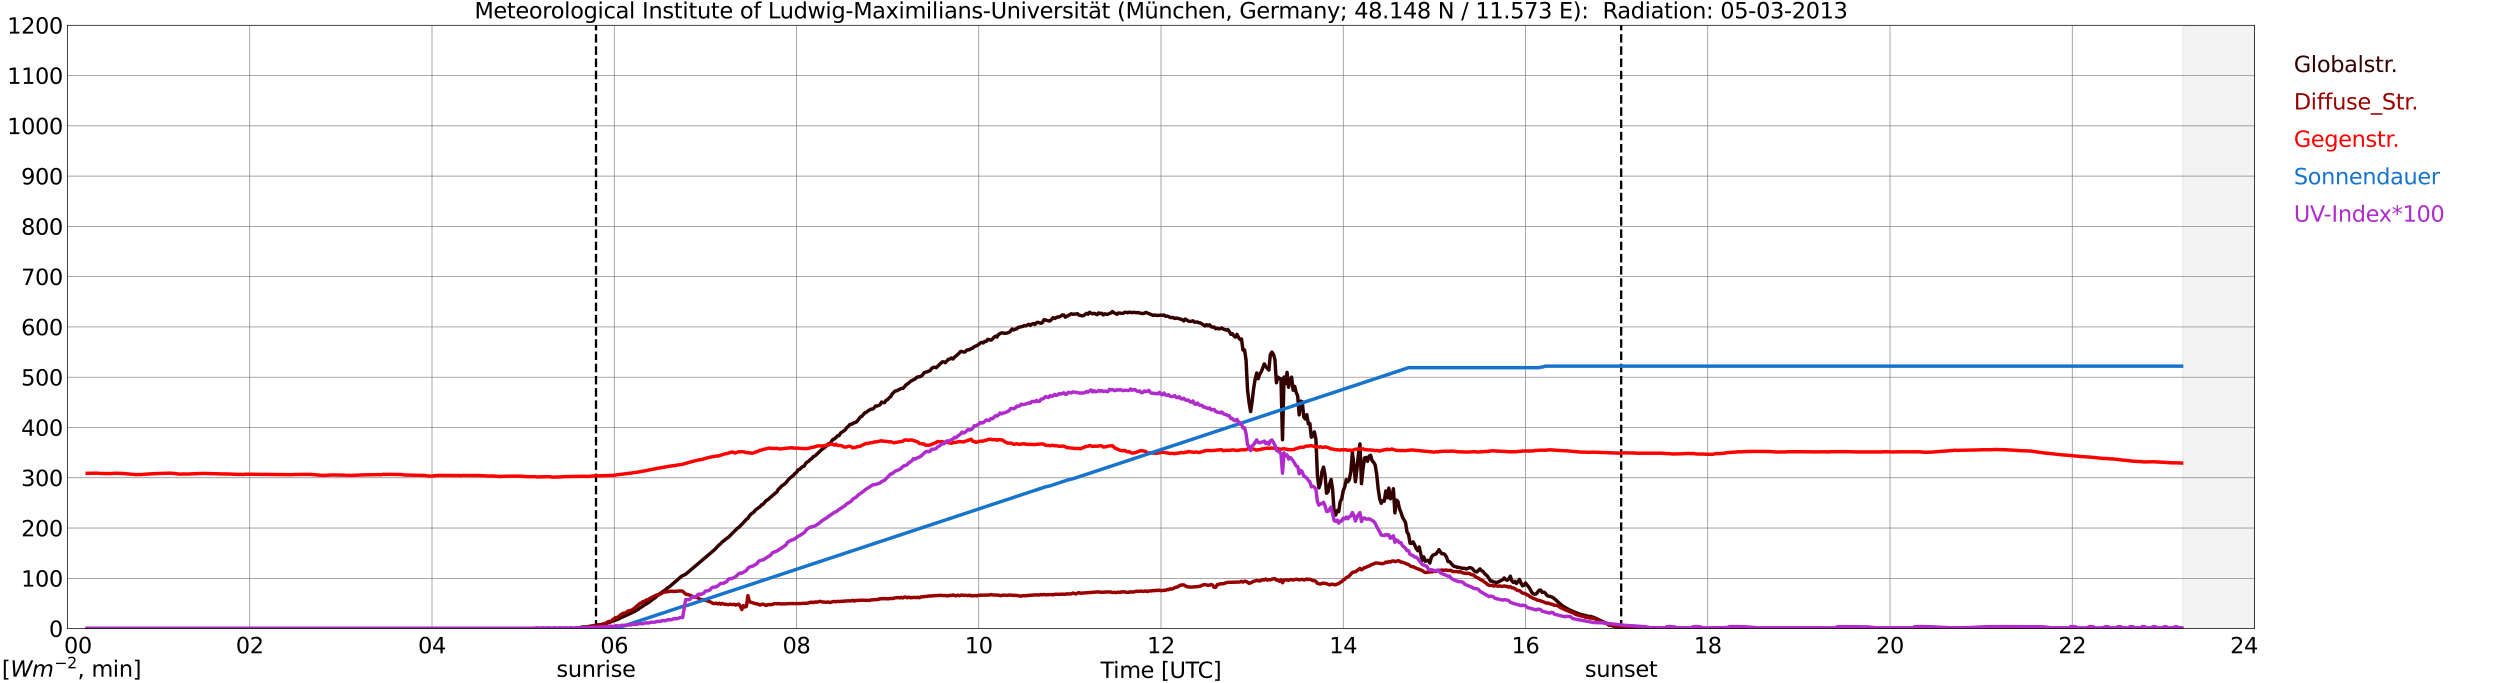 <?xml version="1.0" encoding="utf-8" standalone="no"?>
<!DOCTYPE svg PUBLIC "-//W3C//DTD SVG 1.1//EN"
  "http://www.w3.org/Graphics/SVG/1.1/DTD/svg11.dtd">
<svg xmlns:xlink="http://www.w3.org/1999/xlink" width="1085.4pt" height="296.64pt" viewBox="0 0 1085.4 296.64" xmlns="http://www.w3.org/2000/svg" version="1.1">
 <defs>
  <style type="text/css">*{stroke-linejoin: round; stroke-linecap: butt}</style>
 </defs>
 <g id="figure_1">
  <g id="patch_1">
   <path d="M 0 296.64 
L 1085.4 296.64 
L 1085.4 0 
L 0 0 
z
" style="fill: #ffffff"/>
  </g>
  <g id="axes_1">
   <g id="patch_2">
    <path d="M 29.306 272.909 
L 978.814 272.909 
L 978.814 10.976 
L 29.306 10.976 
z
" style="fill: #ffffff"/>
   </g>
   <g id="patch_3">
    <path d="M 947.823 272.909 
L 978.814 272.909 
L 978.814 10.976 
L 947.823 10.976 
z
" clip-path="url(#p4310bd79e7)" style="fill: #d3d3d3; opacity: 0.25; stroke: #d3d3d3; stroke-linejoin: miter"/>
   </g>
   <g id="matplotlib.axis_1">
    <g id="xtick_1">
     <g id="line2d_1">
      <path d="M 29.306 272.909 
L 29.306 10.976 
" clip-path="url(#p4310bd79e7)" style="fill: none; stroke: #808080; stroke-width: 0.3; stroke-linecap: square"/>
     </g>
     <g id="line2d_2"/>
     <g id="text_1">
      <!--    00 -->
      <g transform="translate(18.733 283.627) scale(0.095 -0.095)">
       <defs>
        <path id="DejaVuSans-20" transform="scale(0.016)"/>
        <path id="DejaVuSans-30" d="M 2034 4250 
Q 1547 4250 1301 3770 
Q 1056 3291 1056 2328 
Q 1056 1369 1301 889 
Q 1547 409 2034 409 
Q 2525 409 2770 889 
Q 3016 1369 3016 2328 
Q 3016 3291 2770 3770 
Q 2525 4250 2034 4250 
z
M 2034 4750 
Q 2819 4750 3233 4129 
Q 3647 3509 3647 2328 
Q 3647 1150 3233 529 
Q 2819 -91 2034 -91 
Q 1250 -91 836 529 
Q 422 1150 422 2328 
Q 422 3509 836 4129 
Q 1250 4750 2034 4750 
z
" transform="scale(0.016)"/>
       </defs>
       <use xlink:href="#DejaVuSans-20"/>
       <use xlink:href="#DejaVuSans-20" transform="translate(31.787 0)"/>
       <use xlink:href="#DejaVuSans-20" transform="translate(63.574 0)"/>
       <use xlink:href="#DejaVuSans-30" transform="translate(95.361 0)"/>
       <use xlink:href="#DejaVuSans-30" transform="translate(158.984 0)"/>
      </g>
     </g>
    </g>
    <g id="xtick_2">
     <g id="line2d_3">
      <path d="M 108.431 272.909 
L 108.431 10.976 
" clip-path="url(#p4310bd79e7)" style="fill: none; stroke: #808080; stroke-width: 0.3; stroke-linecap: square"/>
     </g>
     <g id="line2d_4"/>
     <g id="text_2">
      <!-- 02 -->
      <g transform="translate(102.387 283.627) scale(0.095 -0.095)">
       <defs>
        <path id="DejaVuSans-32" d="M 1228 531 
L 3431 531 
L 3431 0 
L 469 0 
L 469 531 
Q 828 903 1448 1529 
Q 2069 2156 2228 2338 
Q 2531 2678 2651 2914 
Q 2772 3150 2772 3378 
Q 2772 3750 2511 3984 
Q 2250 4219 1831 4219 
Q 1534 4219 1204 4116 
Q 875 4013 500 3803 
L 500 4441 
Q 881 4594 1212 4672 
Q 1544 4750 1819 4750 
Q 2544 4750 2975 4387 
Q 3406 4025 3406 3419 
Q 3406 3131 3298 2873 
Q 3191 2616 2906 2266 
Q 2828 2175 2409 1742 
Q 1991 1309 1228 531 
z
" transform="scale(0.016)"/>
       </defs>
       <use xlink:href="#DejaVuSans-30"/>
       <use xlink:href="#DejaVuSans-32" transform="translate(63.623 0)"/>
      </g>
     </g>
    </g>
    <g id="xtick_3">
     <g id="line2d_5">
      <path d="M 187.557 272.909 
L 187.557 10.976 
" clip-path="url(#p4310bd79e7)" style="fill: none; stroke: #808080; stroke-width: 0.3; stroke-linecap: square"/>
     </g>
     <g id="line2d_6"/>
     <g id="text_3">
      <!-- 04 -->
      <g transform="translate(181.513 283.627) scale(0.095 -0.095)">
       <defs>
        <path id="DejaVuSans-34" d="M 2419 4116 
L 825 1625 
L 2419 1625 
L 2419 4116 
z
M 2253 4666 
L 3047 4666 
L 3047 1625 
L 3713 1625 
L 3713 1100 
L 3047 1100 
L 3047 0 
L 2419 0 
L 2419 1100 
L 313 1100 
L 313 1709 
L 2253 4666 
z
" transform="scale(0.016)"/>
       </defs>
       <use xlink:href="#DejaVuSans-30"/>
       <use xlink:href="#DejaVuSans-34" transform="translate(63.623 0)"/>
      </g>
     </g>
    </g>
    <g id="xtick_4">
     <g id="line2d_7">
      <path d="M 266.683 272.909 
L 266.683 10.976 
" clip-path="url(#p4310bd79e7)" style="fill: none; stroke: #808080; stroke-width: 0.3; stroke-linecap: square"/>
     </g>
     <g id="line2d_8"/>
     <g id="text_4">
      <!-- 06 -->
      <g transform="translate(260.638 283.627) scale(0.095 -0.095)">
       <defs>
        <path id="DejaVuSans-36" d="M 2113 2584 
Q 1688 2584 1439 2293 
Q 1191 2003 1191 1497 
Q 1191 994 1439 701 
Q 1688 409 2113 409 
Q 2538 409 2786 701 
Q 3034 994 3034 1497 
Q 3034 2003 2786 2293 
Q 2538 2584 2113 2584 
z
M 3366 4563 
L 3366 3988 
Q 3128 4100 2886 4159 
Q 2644 4219 2406 4219 
Q 1781 4219 1451 3797 
Q 1122 3375 1075 2522 
Q 1259 2794 1537 2939 
Q 1816 3084 2150 3084 
Q 2853 3084 3261 2657 
Q 3669 2231 3669 1497 
Q 3669 778 3244 343 
Q 2819 -91 2113 -91 
Q 1303 -91 875 529 
Q 447 1150 447 2328 
Q 447 3434 972 4092 
Q 1497 4750 2381 4750 
Q 2619 4750 2861 4703 
Q 3103 4656 3366 4563 
z
" transform="scale(0.016)"/>
       </defs>
       <use xlink:href="#DejaVuSans-30"/>
       <use xlink:href="#DejaVuSans-36" transform="translate(63.623 0)"/>
      </g>
     </g>
    </g>
    <g id="xtick_5">
     <g id="line2d_9">
      <path d="M 345.808 272.909 
L 345.808 10.976 
" clip-path="url(#p4310bd79e7)" style="fill: none; stroke: #808080; stroke-width: 0.3; stroke-linecap: square"/>
     </g>
     <g id="line2d_10"/>
     <g id="text_5">
      <!-- 08 -->
      <g transform="translate(339.764 283.627) scale(0.095 -0.095)">
       <defs>
        <path id="DejaVuSans-38" d="M 2034 2216 
Q 1584 2216 1326 1975 
Q 1069 1734 1069 1313 
Q 1069 891 1326 650 
Q 1584 409 2034 409 
Q 2484 409 2743 651 
Q 3003 894 3003 1313 
Q 3003 1734 2745 1975 
Q 2488 2216 2034 2216 
z
M 1403 2484 
Q 997 2584 770 2862 
Q 544 3141 544 3541 
Q 544 4100 942 4425 
Q 1341 4750 2034 4750 
Q 2731 4750 3128 4425 
Q 3525 4100 3525 3541 
Q 3525 3141 3298 2862 
Q 3072 2584 2669 2484 
Q 3125 2378 3379 2068 
Q 3634 1759 3634 1313 
Q 3634 634 3220 271 
Q 2806 -91 2034 -91 
Q 1263 -91 848 271 
Q 434 634 434 1313 
Q 434 1759 690 2068 
Q 947 2378 1403 2484 
z
M 1172 3481 
Q 1172 3119 1398 2916 
Q 1625 2713 2034 2713 
Q 2441 2713 2670 2916 
Q 2900 3119 2900 3481 
Q 2900 3844 2670 4047 
Q 2441 4250 2034 4250 
Q 1625 4250 1398 4047 
Q 1172 3844 1172 3481 
z
" transform="scale(0.016)"/>
       </defs>
       <use xlink:href="#DejaVuSans-30"/>
       <use xlink:href="#DejaVuSans-38" transform="translate(63.623 0)"/>
      </g>
     </g>
    </g>
    <g id="xtick_6">
     <g id="line2d_11">
      <path d="M 424.934 272.909 
L 424.934 10.976 
" clip-path="url(#p4310bd79e7)" style="fill: none; stroke: #808080; stroke-width: 0.3; stroke-linecap: square"/>
     </g>
     <g id="line2d_12"/>
     <g id="text_6">
      <!-- 10 -->
      <g transform="translate(418.89 283.627) scale(0.095 -0.095)">
       <defs>
        <path id="DejaVuSans-31" d="M 794 531 
L 1825 531 
L 1825 4091 
L 703 3866 
L 703 4441 
L 1819 4666 
L 2450 4666 
L 2450 531 
L 3481 531 
L 3481 0 
L 794 0 
L 794 531 
z
" transform="scale(0.016)"/>
       </defs>
       <use xlink:href="#DejaVuSans-31"/>
       <use xlink:href="#DejaVuSans-30" transform="translate(63.623 0)"/>
      </g>
     </g>
    </g>
    <g id="xtick_7">
     <g id="line2d_13">
      <path d="M 504.06 272.909 
L 504.06 10.976 
" clip-path="url(#p4310bd79e7)" style="fill: none; stroke: #808080; stroke-width: 0.3; stroke-linecap: square"/>
     </g>
     <g id="line2d_14"/>
     <g id="text_7">
      <!-- 12 -->
      <g transform="translate(498.015 283.627) scale(0.095 -0.095)">
       <use xlink:href="#DejaVuSans-31"/>
       <use xlink:href="#DejaVuSans-32" transform="translate(63.623 0)"/>
      </g>
     </g>
    </g>
    <g id="xtick_8">
     <g id="line2d_15">
      <path d="M 583.185 272.909 
L 583.185 10.976 
" clip-path="url(#p4310bd79e7)" style="fill: none; stroke: #808080; stroke-width: 0.3; stroke-linecap: square"/>
     </g>
     <g id="line2d_16"/>
     <g id="text_8">
      <!-- 14 -->
      <g transform="translate(577.141 283.627) scale(0.095 -0.095)">
       <use xlink:href="#DejaVuSans-31"/>
       <use xlink:href="#DejaVuSans-34" transform="translate(63.623 0)"/>
      </g>
     </g>
    </g>
    <g id="xtick_9">
     <g id="line2d_17">
      <path d="M 662.311 272.909 
L 662.311 10.976 
" clip-path="url(#p4310bd79e7)" style="fill: none; stroke: #808080; stroke-width: 0.3; stroke-linecap: square"/>
     </g>
     <g id="line2d_18"/>
     <g id="text_9">
      <!-- 16 -->
      <g transform="translate(656.267 283.627) scale(0.095 -0.095)">
       <use xlink:href="#DejaVuSans-31"/>
       <use xlink:href="#DejaVuSans-36" transform="translate(63.623 0)"/>
      </g>
     </g>
    </g>
    <g id="xtick_10">
     <g id="line2d_19">
      <path d="M 741.437 272.909 
L 741.437 10.976 
" clip-path="url(#p4310bd79e7)" style="fill: none; stroke: #808080; stroke-width: 0.3; stroke-linecap: square"/>
     </g>
     <g id="line2d_20"/>
     <g id="text_10">
      <!-- 18 -->
      <g transform="translate(735.392 283.627) scale(0.095 -0.095)">
       <use xlink:href="#DejaVuSans-31"/>
       <use xlink:href="#DejaVuSans-38" transform="translate(63.623 0)"/>
      </g>
     </g>
    </g>
    <g id="xtick_11">
     <g id="line2d_21">
      <path d="M 820.562 272.909 
L 820.562 10.976 
" clip-path="url(#p4310bd79e7)" style="fill: none; stroke: #808080; stroke-width: 0.3; stroke-linecap: square"/>
     </g>
     <g id="line2d_22"/>
     <g id="text_11">
      <!-- 20 -->
      <g transform="translate(814.518 283.627) scale(0.095 -0.095)">
       <use xlink:href="#DejaVuSans-32"/>
       <use xlink:href="#DejaVuSans-30" transform="translate(63.623 0)"/>
      </g>
     </g>
    </g>
    <g id="xtick_12">
     <g id="line2d_23">
      <path d="M 899.688 272.909 
L 899.688 10.976 
" clip-path="url(#p4310bd79e7)" style="fill: none; stroke: #808080; stroke-width: 0.3; stroke-linecap: square"/>
     </g>
     <g id="line2d_24"/>
     <g id="text_12">
      <!-- 22 -->
      <g transform="translate(893.644 283.627) scale(0.095 -0.095)">
       <use xlink:href="#DejaVuSans-32"/>
       <use xlink:href="#DejaVuSans-32" transform="translate(63.623 0)"/>
      </g>
     </g>
    </g>
    <g id="xtick_13">
     <g id="line2d_25">
      <path d="M 978.814 272.909 
L 978.814 10.976 
" clip-path="url(#p4310bd79e7)" style="fill: none; stroke: #808080; stroke-width: 0.3; stroke-linecap: square"/>
     </g>
     <g id="line2d_26"/>
     <g id="text_13">
      <!-- 24    -->
      <g transform="translate(968.241 283.627) scale(0.095 -0.095)">
       <use xlink:href="#DejaVuSans-32"/>
       <use xlink:href="#DejaVuSans-34" transform="translate(63.623 0)"/>
       <use xlink:href="#DejaVuSans-20" transform="translate(127.246 0)"/>
       <use xlink:href="#DejaVuSans-20" transform="translate(159.033 0)"/>
       <use xlink:href="#DejaVuSans-20" transform="translate(190.82 0)"/>
      </g>
     </g>
    </g>
    <g id="text_14">
     <!-- Time [UTC] -->
     <g transform="translate(477.806 294.322) scale(0.095 -0.095)">
      <defs>
       <path id="DejaVuSans-54" d="M -19 4666 
L 3928 4666 
L 3928 4134 
L 2272 4134 
L 2272 0 
L 1638 0 
L 1638 4134 
L -19 4134 
L -19 4666 
z
" transform="scale(0.016)"/>
       <path id="DejaVuSans-69" d="M 603 3500 
L 1178 3500 
L 1178 0 
L 603 0 
L 603 3500 
z
M 603 4863 
L 1178 4863 
L 1178 4134 
L 603 4134 
L 603 4863 
z
" transform="scale(0.016)"/>
       <path id="DejaVuSans-6d" d="M 3328 2828 
Q 3544 3216 3844 3400 
Q 4144 3584 4550 3584 
Q 5097 3584 5394 3201 
Q 5691 2819 5691 2113 
L 5691 0 
L 5113 0 
L 5113 2094 
Q 5113 2597 4934 2840 
Q 4756 3084 4391 3084 
Q 3944 3084 3684 2787 
Q 3425 2491 3425 1978 
L 3425 0 
L 2847 0 
L 2847 2094 
Q 2847 2600 2669 2842 
Q 2491 3084 2119 3084 
Q 1678 3084 1418 2786 
Q 1159 2488 1159 1978 
L 1159 0 
L 581 0 
L 581 3500 
L 1159 3500 
L 1159 2956 
Q 1356 3278 1631 3431 
Q 1906 3584 2284 3584 
Q 2666 3584 2933 3390 
Q 3200 3197 3328 2828 
z
" transform="scale(0.016)"/>
       <path id="DejaVuSans-65" d="M 3597 1894 
L 3597 1613 
L 953 1613 
Q 991 1019 1311 708 
Q 1631 397 2203 397 
Q 2534 397 2845 478 
Q 3156 559 3463 722 
L 3463 178 
Q 3153 47 2828 -22 
Q 2503 -91 2169 -91 
Q 1331 -91 842 396 
Q 353 884 353 1716 
Q 353 2575 817 3079 
Q 1281 3584 2069 3584 
Q 2775 3584 3186 3129 
Q 3597 2675 3597 1894 
z
M 3022 2063 
Q 3016 2534 2758 2815 
Q 2500 3097 2075 3097 
Q 1594 3097 1305 2825 
Q 1016 2553 972 2059 
L 3022 2063 
z
" transform="scale(0.016)"/>
       <path id="DejaVuSans-5b" d="M 550 4863 
L 1875 4863 
L 1875 4416 
L 1125 4416 
L 1125 -397 
L 1875 -397 
L 1875 -844 
L 550 -844 
L 550 4863 
z
" transform="scale(0.016)"/>
       <path id="DejaVuSans-55" d="M 556 4666 
L 1191 4666 
L 1191 1831 
Q 1191 1081 1462 751 
Q 1734 422 2344 422 
Q 2950 422 3222 751 
Q 3494 1081 3494 1831 
L 3494 4666 
L 4128 4666 
L 4128 1753 
Q 4128 841 3676 375 
Q 3225 -91 2344 -91 
Q 1459 -91 1007 375 
Q 556 841 556 1753 
L 556 4666 
z
" transform="scale(0.016)"/>
       <path id="DejaVuSans-43" d="M 4122 4306 
L 4122 3641 
Q 3803 3938 3442 4084 
Q 3081 4231 2675 4231 
Q 1875 4231 1450 3742 
Q 1025 3253 1025 2328 
Q 1025 1406 1450 917 
Q 1875 428 2675 428 
Q 3081 428 3442 575 
Q 3803 722 4122 1019 
L 4122 359 
Q 3791 134 3420 21 
Q 3050 -91 2638 -91 
Q 1578 -91 968 557 
Q 359 1206 359 2328 
Q 359 3453 968 4101 
Q 1578 4750 2638 4750 
Q 3056 4750 3426 4639 
Q 3797 4528 4122 4306 
z
" transform="scale(0.016)"/>
       <path id="DejaVuSans-5d" d="M 1947 4863 
L 1947 -844 
L 622 -844 
L 622 -397 
L 1369 -397 
L 1369 4416 
L 622 4416 
L 622 4863 
L 1947 4863 
z
" transform="scale(0.016)"/>
      </defs>
      <use xlink:href="#DejaVuSans-54"/>
      <use xlink:href="#DejaVuSans-69" transform="translate(57.959 0)"/>
      <use xlink:href="#DejaVuSans-6d" transform="translate(85.742 0)"/>
      <use xlink:href="#DejaVuSans-65" transform="translate(183.154 0)"/>
      <use xlink:href="#DejaVuSans-20" transform="translate(244.678 0)"/>
      <use xlink:href="#DejaVuSans-5b" transform="translate(276.465 0)"/>
      <use xlink:href="#DejaVuSans-55" transform="translate(315.479 0)"/>
      <use xlink:href="#DejaVuSans-54" transform="translate(388.672 0)"/>
      <use xlink:href="#DejaVuSans-43" transform="translate(443.881 0)"/>
      <use xlink:href="#DejaVuSans-5d" transform="translate(513.705 0)"/>
     </g>
    </g>
   </g>
   <g id="matplotlib.axis_2">
    <g id="ytick_1">
     <g id="line2d_27">
      <path d="M 29.306 272.909 
L 978.814 272.909 
" clip-path="url(#p4310bd79e7)" style="fill: none; stroke: #808080; stroke-width: 0.3; stroke-linecap: square"/>
     </g>
     <g id="line2d_28"/>
     <g id="text_15">
      <!-- 0 -->
      <g transform="translate(21.261 276.518) scale(0.095 -0.095)">
       <use xlink:href="#DejaVuSans-30"/>
      </g>
     </g>
    </g>
    <g id="ytick_2">
     <g id="line2d_29">
      <path d="M 29.306 251.081 
L 978.814 251.081 
" clip-path="url(#p4310bd79e7)" style="fill: none; stroke: #808080; stroke-width: 0.3; stroke-linecap: square"/>
     </g>
     <g id="line2d_30"/>
     <g id="text_16">
      <!-- 100 -->
      <g transform="translate(9.173 254.69) scale(0.095 -0.095)">
       <use xlink:href="#DejaVuSans-31"/>
       <use xlink:href="#DejaVuSans-30" transform="translate(63.623 0)"/>
       <use xlink:href="#DejaVuSans-30" transform="translate(127.246 0)"/>
      </g>
     </g>
    </g>
    <g id="ytick_3">
     <g id="line2d_31">
      <path d="M 29.306 229.253 
L 978.814 229.253 
" clip-path="url(#p4310bd79e7)" style="fill: none; stroke: #808080; stroke-width: 0.3; stroke-linecap: square"/>
     </g>
     <g id="line2d_32"/>
     <g id="text_17">
      <!-- 200 -->
      <g transform="translate(9.173 232.863) scale(0.095 -0.095)">
       <use xlink:href="#DejaVuSans-32"/>
       <use xlink:href="#DejaVuSans-30" transform="translate(63.623 0)"/>
       <use xlink:href="#DejaVuSans-30" transform="translate(127.246 0)"/>
      </g>
     </g>
    </g>
    <g id="ytick_4">
     <g id="line2d_33">
      <path d="M 29.306 207.426 
L 978.814 207.426 
" clip-path="url(#p4310bd79e7)" style="fill: none; stroke: #808080; stroke-width: 0.3; stroke-linecap: square"/>
     </g>
     <g id="line2d_34"/>
     <g id="text_18">
      <!-- 300 -->
      <g transform="translate(9.173 211.035) scale(0.095 -0.095)">
       <defs>
        <path id="DejaVuSans-33" d="M 2597 2516 
Q 3050 2419 3304 2112 
Q 3559 1806 3559 1356 
Q 3559 666 3084 287 
Q 2609 -91 1734 -91 
Q 1441 -91 1130 -33 
Q 819 25 488 141 
L 488 750 
Q 750 597 1062 519 
Q 1375 441 1716 441 
Q 2309 441 2620 675 
Q 2931 909 2931 1356 
Q 2931 1769 2642 2001 
Q 2353 2234 1838 2234 
L 1294 2234 
L 1294 2753 
L 1863 2753 
Q 2328 2753 2575 2939 
Q 2822 3125 2822 3475 
Q 2822 3834 2567 4026 
Q 2313 4219 1838 4219 
Q 1578 4219 1281 4162 
Q 984 4106 628 3988 
L 628 4550 
Q 988 4650 1302 4700 
Q 1616 4750 1894 4750 
Q 2613 4750 3031 4423 
Q 3450 4097 3450 3541 
Q 3450 3153 3228 2886 
Q 3006 2619 2597 2516 
z
" transform="scale(0.016)"/>
       </defs>
       <use xlink:href="#DejaVuSans-33"/>
       <use xlink:href="#DejaVuSans-30" transform="translate(63.623 0)"/>
       <use xlink:href="#DejaVuSans-30" transform="translate(127.246 0)"/>
      </g>
     </g>
    </g>
    <g id="ytick_5">
     <g id="line2d_35">
      <path d="M 29.306 185.598 
L 978.814 185.598 
" clip-path="url(#p4310bd79e7)" style="fill: none; stroke: #808080; stroke-width: 0.3; stroke-linecap: square"/>
     </g>
     <g id="line2d_36"/>
     <g id="text_19">
      <!-- 400 -->
      <g transform="translate(9.173 189.207) scale(0.095 -0.095)">
       <use xlink:href="#DejaVuSans-34"/>
       <use xlink:href="#DejaVuSans-30" transform="translate(63.623 0)"/>
       <use xlink:href="#DejaVuSans-30" transform="translate(127.246 0)"/>
      </g>
     </g>
    </g>
    <g id="ytick_6">
     <g id="line2d_37">
      <path d="M 29.306 163.77 
L 978.814 163.77 
" clip-path="url(#p4310bd79e7)" style="fill: none; stroke: #808080; stroke-width: 0.3; stroke-linecap: square"/>
     </g>
     <g id="line2d_38"/>
     <g id="text_20">
      <!-- 500 -->
      <g transform="translate(9.173 167.379) scale(0.095 -0.095)">
       <defs>
        <path id="DejaVuSans-35" d="M 691 4666 
L 3169 4666 
L 3169 4134 
L 1269 4134 
L 1269 2991 
Q 1406 3038 1543 3061 
Q 1681 3084 1819 3084 
Q 2600 3084 3056 2656 
Q 3513 2228 3513 1497 
Q 3513 744 3044 326 
Q 2575 -91 1722 -91 
Q 1428 -91 1123 -41 
Q 819 9 494 109 
L 494 744 
Q 775 591 1075 516 
Q 1375 441 1709 441 
Q 2250 441 2565 725 
Q 2881 1009 2881 1497 
Q 2881 1984 2565 2268 
Q 2250 2553 1709 2553 
Q 1456 2553 1204 2497 
Q 953 2441 691 2322 
L 691 4666 
z
" transform="scale(0.016)"/>
       </defs>
       <use xlink:href="#DejaVuSans-35"/>
       <use xlink:href="#DejaVuSans-30" transform="translate(63.623 0)"/>
       <use xlink:href="#DejaVuSans-30" transform="translate(127.246 0)"/>
      </g>
     </g>
    </g>
    <g id="ytick_7">
     <g id="line2d_39">
      <path d="M 29.306 141.942 
L 978.814 141.942 
" clip-path="url(#p4310bd79e7)" style="fill: none; stroke: #808080; stroke-width: 0.3; stroke-linecap: square"/>
     </g>
     <g id="line2d_40"/>
     <g id="text_21">
      <!-- 600 -->
      <g transform="translate(9.173 145.551) scale(0.095 -0.095)">
       <use xlink:href="#DejaVuSans-36"/>
       <use xlink:href="#DejaVuSans-30" transform="translate(63.623 0)"/>
       <use xlink:href="#DejaVuSans-30" transform="translate(127.246 0)"/>
      </g>
     </g>
    </g>
    <g id="ytick_8">
     <g id="line2d_41">
      <path d="M 29.306 120.114 
L 978.814 120.114 
" clip-path="url(#p4310bd79e7)" style="fill: none; stroke: #808080; stroke-width: 0.3; stroke-linecap: square"/>
     </g>
     <g id="line2d_42"/>
     <g id="text_22">
      <!-- 700 -->
      <g transform="translate(9.173 123.724) scale(0.095 -0.095)">
       <defs>
        <path id="DejaVuSans-37" d="M 525 4666 
L 3525 4666 
L 3525 4397 
L 1831 0 
L 1172 0 
L 2766 4134 
L 525 4134 
L 525 4666 
z
" transform="scale(0.016)"/>
       </defs>
       <use xlink:href="#DejaVuSans-37"/>
       <use xlink:href="#DejaVuSans-30" transform="translate(63.623 0)"/>
       <use xlink:href="#DejaVuSans-30" transform="translate(127.246 0)"/>
      </g>
     </g>
    </g>
    <g id="ytick_9">
     <g id="line2d_43">
      <path d="M 29.306 98.287 
L 978.814 98.287 
" clip-path="url(#p4310bd79e7)" style="fill: none; stroke: #808080; stroke-width: 0.3; stroke-linecap: square"/>
     </g>
     <g id="line2d_44"/>
     <g id="text_23">
      <!-- 800 -->
      <g transform="translate(9.173 101.896) scale(0.095 -0.095)">
       <use xlink:href="#DejaVuSans-38"/>
       <use xlink:href="#DejaVuSans-30" transform="translate(63.623 0)"/>
       <use xlink:href="#DejaVuSans-30" transform="translate(127.246 0)"/>
      </g>
     </g>
    </g>
    <g id="ytick_10">
     <g id="line2d_45">
      <path d="M 29.306 76.459 
L 978.814 76.459 
" clip-path="url(#p4310bd79e7)" style="fill: none; stroke: #808080; stroke-width: 0.3; stroke-linecap: square"/>
     </g>
     <g id="line2d_46"/>
     <g id="text_24">
      <!-- 900 -->
      <g transform="translate(9.173 80.068) scale(0.095 -0.095)">
       <defs>
        <path id="DejaVuSans-39" d="M 703 97 
L 703 672 
Q 941 559 1184 500 
Q 1428 441 1663 441 
Q 2288 441 2617 861 
Q 2947 1281 2994 2138 
Q 2813 1869 2534 1725 
Q 2256 1581 1919 1581 
Q 1219 1581 811 2004 
Q 403 2428 403 3163 
Q 403 3881 828 4315 
Q 1253 4750 1959 4750 
Q 2769 4750 3195 4129 
Q 3622 3509 3622 2328 
Q 3622 1225 3098 567 
Q 2575 -91 1691 -91 
Q 1453 -91 1209 -44 
Q 966 3 703 97 
z
M 1959 2075 
Q 2384 2075 2632 2365 
Q 2881 2656 2881 3163 
Q 2881 3666 2632 3958 
Q 2384 4250 1959 4250 
Q 1534 4250 1286 3958 
Q 1038 3666 1038 3163 
Q 1038 2656 1286 2365 
Q 1534 2075 1959 2075 
z
" transform="scale(0.016)"/>
       </defs>
       <use xlink:href="#DejaVuSans-39"/>
       <use xlink:href="#DejaVuSans-30" transform="translate(63.623 0)"/>
       <use xlink:href="#DejaVuSans-30" transform="translate(127.246 0)"/>
      </g>
     </g>
    </g>
    <g id="ytick_11">
     <g id="line2d_47">
      <path d="M 29.306 54.631 
L 978.814 54.631 
" clip-path="url(#p4310bd79e7)" style="fill: none; stroke: #808080; stroke-width: 0.3; stroke-linecap: square"/>
     </g>
     <g id="line2d_48"/>
     <g id="text_25">
      <!-- 1000 -->
      <g transform="translate(3.128 58.24) scale(0.095 -0.095)">
       <use xlink:href="#DejaVuSans-31"/>
       <use xlink:href="#DejaVuSans-30" transform="translate(63.623 0)"/>
       <use xlink:href="#DejaVuSans-30" transform="translate(127.246 0)"/>
       <use xlink:href="#DejaVuSans-30" transform="translate(190.869 0)"/>
      </g>
     </g>
    </g>
    <g id="ytick_12">
     <g id="line2d_49">
      <path d="M 29.306 32.803 
L 978.814 32.803 
" clip-path="url(#p4310bd79e7)" style="fill: none; stroke: #808080; stroke-width: 0.3; stroke-linecap: square"/>
     </g>
     <g id="line2d_50"/>
     <g id="text_26">
      <!-- 1100 -->
      <g transform="translate(3.128 36.413) scale(0.095 -0.095)">
       <use xlink:href="#DejaVuSans-31"/>
       <use xlink:href="#DejaVuSans-31" transform="translate(63.623 0)"/>
       <use xlink:href="#DejaVuSans-30" transform="translate(127.246 0)"/>
       <use xlink:href="#DejaVuSans-30" transform="translate(190.869 0)"/>
      </g>
     </g>
    </g>
    <g id="ytick_13">
     <g id="line2d_51">
      <path d="M 29.306 10.976 
L 978.814 10.976 
" clip-path="url(#p4310bd79e7)" style="fill: none; stroke: #808080; stroke-width: 0.3; stroke-linecap: square"/>
     </g>
     <g id="line2d_52"/>
     <g id="text_27">
      <!-- 1200 -->
      <g transform="translate(3.128 14.585) scale(0.095 -0.095)">
       <use xlink:href="#DejaVuSans-31"/>
       <use xlink:href="#DejaVuSans-32" transform="translate(63.623 0)"/>
       <use xlink:href="#DejaVuSans-30" transform="translate(127.246 0)"/>
       <use xlink:href="#DejaVuSans-30" transform="translate(190.869 0)"/>
      </g>
     </g>
    </g>
   </g>
   <g id="line2d_53">
    <path d="M 258.77 272.909 
L 258.77 10.976 
" clip-path="url(#p4310bd79e7)" style="fill: none; stroke-dasharray: 3.7,1.6; stroke-dashoffset: 0; stroke: #000000"/>
   </g>
   <g id="line2d_54">
    <path d="M 703.852 272.909 
L 703.852 10.976 
" clip-path="url(#p4310bd79e7)" style="fill: none; stroke-dasharray: 3.7,1.6; stroke-dashoffset: 0; stroke: #000000"/>
   </g>
   <g id="line2d_55">
    <path d="M 37.878 272.909 
L 251.517 272.909 
L 252.176 272.35 
L 254.814 272.173 
L 258.77 271.521 
L 260.089 271.344 
L 262.726 270.87 
L 268.661 268.707 
L 269.32 268.292 
L 270.639 267.729 
L 273.936 266.19 
L 275.255 265.568 
L 277.233 264.442 
L 277.892 263.881 
L 278.552 263.525 
L 279.87 262.606 
L 281.849 261.421 
L 283.827 259.851 
L 284.486 259.467 
L 285.805 258.254 
L 289.102 255.914 
L 289.761 255.261 
L 290.42 254.936 
L 294.377 251.531 
L 295.696 250.315 
L 296.355 249.931 
L 297.674 249.333 
L 310.202 238.672 
L 312.18 236.598 
L 312.839 236.125 
L 313.499 235.354 
L 314.818 234.317 
L 315.477 233.754 
L 316.136 233.37 
L 320.093 229.402 
L 320.752 228.956 
L 322.73 226.944 
L 324.049 225.462 
L 324.708 225.078 
L 325.368 223.982 
L 326.027 223.242 
L 327.346 222.264 
L 328.005 221.376 
L 329.983 219.983 
L 330.643 219.184 
L 331.302 218.918 
L 332.621 217.346 
L 333.28 216.993 
L 336.577 214.118 
L 337.236 213.675 
L 337.896 212.461 
L 338.555 211.898 
L 339.215 211.128 
L 340.533 210.209 
L 341.193 209.589 
L 342.512 207.989 
L 343.171 207.367 
L 344.49 206.36 
L 345.149 205.559 
L 345.808 205.086 
L 346.468 203.99 
L 347.127 203.813 
L 348.446 202.569 
L 349.105 202.42 
L 349.765 201.235 
L 350.424 200.585 
L 351.083 200.288 
L 351.743 199.517 
L 352.402 199.133 
L 353.062 198.245 
L 353.721 198.037 
L 357.018 194.958 
L 357.677 194.602 
L 358.996 193.475 
L 359.655 192.705 
L 360.315 192.618 
L 361.634 190.751 
L 362.293 190.544 
L 362.952 189.952 
L 363.612 189.182 
L 364.271 189.151 
L 364.93 188.027 
L 366.909 186.694 
L 367.568 185.687 
L 368.227 185.242 
L 368.887 184.354 
L 370.206 183.939 
L 370.865 183.524 
L 371.524 183.376 
L 372.184 182.843 
L 373.502 181.036 
L 374.162 180.769 
L 375.481 179.2 
L 376.14 179.023 
L 376.799 178.43 
L 378.118 177.631 
L 378.777 177.602 
L 379.437 177.188 
L 380.096 176.297 
L 380.756 176.269 
L 381.415 176.061 
L 382.074 175.736 
L 382.734 174.551 
L 383.393 174.817 
L 384.053 174.758 
L 384.712 173.78 
L 385.371 173.483 
L 386.031 172.684 
L 386.69 172.241 
L 387.349 171.026 
L 388.668 169.753 
L 389.328 169.663 
L 391.306 168.627 
L 391.965 168.657 
L 392.624 168.005 
L 393.284 167.147 
L 394.603 166.258 
L 395.262 165.577 
L 397.24 164.569 
L 397.899 163.918 
L 398.559 163.622 
L 399.218 163.593 
L 399.878 163.325 
L 400.537 162.823 
L 401.196 161.814 
L 403.175 161.194 
L 403.834 160.867 
L 404.493 159.92 
L 405.153 159.564 
L 405.812 159.415 
L 406.471 159.623 
L 409.109 157.106 
L 409.768 157.137 
L 410.428 157.462 
L 411.746 155.98 
L 412.406 155.892 
L 413.065 155.388 
L 413.725 155.862 
L 414.384 155.122 
L 416.362 153.404 
L 417.022 152.605 
L 417.681 152.633 
L 418.34 152.841 
L 419 152.812 
L 419.659 152.042 
L 420.318 151.863 
L 420.978 151.835 
L 421.637 151.302 
L 422.297 151.154 
L 422.956 150.501 
L 424.275 149.999 
L 425.593 148.962 
L 426.253 148.635 
L 426.912 148.903 
L 427.572 148.192 
L 428.231 148.192 
L 428.89 147.303 
L 430.209 147.687 
L 430.869 147.185 
L 431.528 146.474 
L 432.187 145.969 
L 432.847 146.325 
L 433.506 145.23 
L 434.825 144.49 
L 436.144 144.697 
L 436.803 144.697 
L 438.122 144.282 
L 438.781 143.719 
L 439.44 142.831 
L 440.1 143.245 
L 440.759 142.861 
L 441.419 142.8 
L 442.078 142.091 
L 442.737 142.032 
L 443.397 141.794 
L 444.056 141.735 
L 444.716 141.351 
L 445.375 141.469 
L 446.694 140.816 
L 447.353 141.261 
L 448.012 140.698 
L 448.672 140.491 
L 449.331 140.877 
L 449.991 140.107 
L 450.65 139.928 
L 451.969 140.373 
L 452.628 139.958 
L 453.287 138.773 
L 455.266 139.336 
L 455.925 139.305 
L 457.244 137.915 
L 457.903 138.271 
L 459.222 137.588 
L 459.881 137.618 
L 460.541 137.262 
L 461.2 136.73 
L 461.859 136.76 
L 462.519 137.708 
L 465.156 136.226 
L 465.816 136.463 
L 466.475 136.346 
L 467.134 136.346 
L 467.794 136.197 
L 468.453 136.819 
L 469.772 137.086 
L 470.431 137.055 
L 471.75 136.049 
L 472.409 136.405 
L 473.069 135.575 
L 473.728 135.99 
L 474.388 136.256 
L 475.047 136.018 
L 476.366 136.612 
L 477.025 135.841 
L 477.685 136.197 
L 478.344 135.99 
L 479.003 136.73 
L 479.663 136.256 
L 480.322 136.433 
L 480.981 136.433 
L 481.641 136.077 
L 482.3 135.87 
L 482.96 135.25 
L 483.619 135.811 
L 484.278 136.049 
L 484.938 136.463 
L 485.597 135.87 
L 486.916 136.049 
L 487.575 136.049 
L 488.235 135.634 
L 488.894 135.575 
L 489.553 135.811 
L 490.213 135.516 
L 491.532 135.752 
L 492.191 135.575 
L 493.51 135.782 
L 494.169 135.662 
L 494.828 135.931 
L 496.147 136.138 
L 496.807 136.018 
L 497.466 135.634 
L 500.763 136.966 
L 501.422 136.76 
L 502.082 136.937 
L 503.4 136.907 
L 504.06 136.76 
L 504.719 136.937 
L 505.379 136.76 
L 506.038 137.321 
L 506.697 137.203 
L 507.357 137.441 
L 508.016 137.826 
L 508.675 137.884 
L 509.335 137.826 
L 509.994 138.271 
L 510.654 138.122 
L 511.313 138.181 
L 513.291 138.803 
L 513.95 139.336 
L 514.61 138.507 
L 515.929 139.395 
L 516.588 139.543 
L 517.247 139.484 
L 517.907 139.277 
L 518.566 139.84 
L 519.226 139.869 
L 519.885 139.781 
L 520.544 140.165 
L 521.204 140.224 
L 522.522 141.084 
L 523.182 141.528 
L 523.841 140.964 
L 524.501 141.438 
L 525.16 141.023 
L 525.819 141.883 
L 526.479 142.001 
L 527.138 142.001 
L 527.797 142.741 
L 528.457 142.446 
L 529.116 142.8 
L 529.776 142.682 
L 530.435 142.357 
L 531.094 142.89 
L 531.754 143.038 
L 532.413 143.363 
L 533.073 143.069 
L 533.732 143.957 
L 534.391 145.171 
L 535.051 144.904 
L 535.71 145.821 
L 536.369 146.356 
L 537.029 145.171 
L 537.688 146.415 
L 538.348 147.362 
L 539.007 147.214 
L 539.666 151.983 
L 540.326 151.924 
L 540.985 156.248 
L 541.644 169.487 
L 542.304 174.817 
L 542.963 178.667 
L 543.623 174.343 
L 544.282 168.598 
L 544.941 164.628 
L 545.601 161.934 
L 546.26 164.451 
L 546.919 162.436 
L 547.579 161.461 
L 548.898 157.994 
L 549.557 159.149 
L 550.876 160.66 
L 551.535 153.967 
L 552.195 152.871 
L 552.854 153.788 
L 553.513 156.069 
L 554.173 166.169 
L 554.832 163.739 
L 555.491 164.303 
L 556.151 164.423 
L 556.81 190.928 
L 557.47 163.681 
L 558.129 166.553 
L 558.788 161.668 
L 559.448 168.125 
L 560.107 164.569 
L 560.766 163.739 
L 561.426 169.428 
L 562.085 167.738 
L 562.745 170.316 
L 563.404 171.944 
L 564.063 180.119 
L 564.723 174.136 
L 565.382 174.461 
L 566.042 181.036 
L 566.701 181.926 
L 567.36 180.029 
L 568.02 183.998 
L 568.679 183.849 
L 569.338 189.832 
L 569.998 189.241 
L 570.657 187.523 
L 571.317 190.78 
L 571.976 206.478 
L 572.635 211.78 
L 573.295 209.765 
L 573.954 204.73 
L 574.613 202.835 
L 575.273 206.092 
L 575.932 214.148 
L 576.592 213.498 
L 577.251 210.121 
L 577.91 208.196 
L 578.57 212.548 
L 579.229 222.679 
L 579.889 223.657 
L 580.548 221.642 
L 581.207 222.116 
L 581.867 217.822 
L 582.526 216.547 
L 583.185 213.022 
L 583.845 211.335 
L 584.504 208.196 
L 585.164 209.202 
L 585.823 208.196 
L 586.482 204.819 
L 587.142 196.468 
L 587.801 201.709 
L 588.46 209.143 
L 589.12 203.754 
L 589.779 197.326 
L 590.439 192.735 
L 591.098 209.973 
L 591.757 203.606 
L 592.417 198.836 
L 593.076 198.601 
L 593.736 200.318 
L 594.395 198.066 
L 595.054 197.651 
L 595.714 199.991 
L 596.373 200.703 
L 597.032 201.857 
L 597.692 205.797 
L 598.351 212.195 
L 599.011 216.606 
L 599.67 218.503 
L 600.329 217.407 
L 600.989 217.615 
L 601.648 213.171 
L 602.307 216.104 
L 602.967 211.926 
L 603.626 216.547 
L 604.286 215.866 
L 604.945 212.195 
L 605.604 222.679 
L 606.264 217.139 
L 606.923 217.702 
L 607.582 220.843 
L 608.242 222.441 
L 608.901 224.545 
L 610.22 226.824 
L 610.879 231.03 
L 611.539 232.067 
L 612.198 235.887 
L 612.858 235.946 
L 613.517 235.236 
L 614.176 236.539 
L 614.836 238.109 
L 615.495 239.056 
L 616.154 237.456 
L 617.473 243.262 
L 618.133 241.78 
L 618.792 243.677 
L 619.451 243.291 
L 620.111 243.38 
L 620.77 244.448 
L 621.429 241.959 
L 622.089 241.04 
L 622.748 240.715 
L 623.408 240.567 
L 624.067 239.709 
L 624.726 238.641 
L 625.386 239.65 
L 626.045 240.449 
L 626.705 240.39 
L 627.364 240.833 
L 628.023 241.9 
L 628.683 243.795 
L 629.342 243.825 
L 630.661 245.336 
L 631.32 245.928 
L 631.98 245.958 
L 632.639 246.342 
L 633.298 246.312 
L 634.617 246.667 
L 635.936 246.757 
L 636.595 247.054 
L 637.914 246.432 
L 638.573 246.55 
L 639.233 246.846 
L 639.892 247.704 
L 640.552 248.178 
L 641.211 248.326 
L 642.53 246.995 
L 643.189 247.735 
L 643.848 248.06 
L 644.508 248.979 
L 645.827 250.162 
L 647.145 252.266 
L 647.805 252.295 
L 648.464 252.65 
L 649.783 252.858 
L 650.442 252.709 
L 652.42 251.644 
L 653.08 250.933 
L 653.739 251.673 
L 654.399 251.939 
L 655.058 251.319 
L 655.717 250.162 
L 656.377 252.207 
L 657.036 252.888 
L 657.695 252.384 
L 658.355 253.331 
L 659.014 252.561 
L 659.674 251.555 
L 660.333 253.124 
L 660.992 254.309 
L 661.652 254.133 
L 662.311 253.124 
L 663.63 254.752 
L 664.289 255.761 
L 664.949 257.033 
L 665.608 257.773 
L 666.267 257.952 
L 666.927 257.893 
L 668.246 256.263 
L 668.905 256.204 
L 669.564 257.212 
L 670.224 257.092 
L 670.883 257.448 
L 671.542 258.457 
L 672.202 258.81 
L 672.861 258.9 
L 674.18 259.404 
L 675.499 260.469 
L 678.136 262.899 
L 679.455 263.669 
L 681.433 264.824 
L 682.092 265.06 
L 683.411 265.682 
L 686.049 266.69 
L 690.005 267.666 
L 690.664 267.637 
L 692.643 268.347 
L 697.258 270.599 
L 697.918 270.776 
L 700.555 271.844 
L 701.874 272.287 
L 702.533 272.525 
L 707.808 272.909 
L 947.163 272.909 
L 947.163 272.909 
" clip-path="url(#p4310bd79e7)" style="fill: none; stroke: #330000; stroke-width: 1.5; stroke-linecap: square"/>
   </g>
   <g id="line2d_56">
    <path d="M 37.878 272.909 
L 251.517 272.909 
L 252.836 272.274 
L 253.495 272.525 
L 254.155 272.442 
L 255.473 271.979 
L 256.792 272.106 
L 257.451 271.601 
L 258.77 271.643 
L 259.43 271.265 
L 260.089 271.392 
L 260.748 271.265 
L 261.408 271.265 
L 262.067 270.719 
L 262.726 270.805 
L 264.045 269.923 
L 264.705 269.755 
L 265.364 269.755 
L 266.023 268.999 
L 267.342 268.118 
L 268.002 268.076 
L 268.661 267.657 
L 269.32 267.026 
L 270.639 266.23 
L 271.298 266.144 
L 271.958 265.935 
L 272.617 265.263 
L 273.277 265.221 
L 273.936 264.929 
L 274.595 264.76 
L 277.892 261.905 
L 278.552 261.864 
L 279.211 261.15 
L 279.87 261.233 
L 280.53 260.478 
L 281.189 260.519 
L 281.849 259.974 
L 285.145 258.295 
L 285.805 258.295 
L 286.464 257.876 
L 287.124 257.791 
L 287.783 257.162 
L 291.739 256.617 
L 292.399 256.826 
L 293.058 256.7 
L 293.717 256.743 
L 295.036 256.531 
L 296.355 256.658 
L 297.674 257.924 
L 298.992 258.217 
L 300.971 259.057 
L 302.289 259.393 
L 302.949 259.349 
L 303.608 260.063 
L 304.267 260.275 
L 304.927 260.358 
L 305.586 260.609 
L 306.246 260.484 
L 307.564 261.072 
L 308.224 261.24 
L 309.543 261.953 
L 310.202 262.078 
L 310.861 261.868 
L 311.521 262.204 
L 312.18 261.912 
L 312.839 262.331 
L 313.499 261.995 
L 314.158 262.246 
L 316.136 262.541 
L 316.796 262.373 
L 317.455 262.373 
L 318.114 262.499 
L 318.774 262.373 
L 319.433 262.709 
L 320.752 262.29 
L 321.411 263.169 
L 322.071 264.64 
L 322.73 262.918 
L 323.39 263.549 
L 324.049 263.296 
L 324.708 258.594 
L 325.368 261.24 
L 326.686 261.659 
L 328.005 262.122 
L 328.665 262.163 
L 329.324 262.373 
L 329.983 262.709 
L 330.643 262.373 
L 331.302 262.29 
L 332.621 262.877 
L 333.28 262.541 
L 335.258 262.458 
L 335.918 262.163 
L 336.577 262.036 
L 337.236 262.122 
L 337.896 262.078 
L 339.215 262.204 
L 340.533 262.163 
L 341.193 262.204 
L 341.852 262.078 
L 347.787 262.036 
L 348.446 261.912 
L 349.765 261.953 
L 351.083 261.785 
L 351.743 261.532 
L 352.402 261.408 
L 353.062 261.659 
L 353.721 261.366 
L 355.04 261.408 
L 355.699 261.072 
L 356.359 261.155 
L 357.018 261.366 
L 357.677 261.366 
L 358.337 261.491 
L 359.655 261.366 
L 360.315 261.617 
L 361.634 261.198 
L 362.293 261.155 
L 362.952 261.281 
L 363.612 261.072 
L 364.271 261.155 
L 365.59 261.03 
L 366.249 261.072 
L 366.909 260.904 
L 369.546 260.862 
L 370.206 260.609 
L 370.865 260.986 
L 371.524 260.653 
L 372.184 260.735 
L 372.843 260.567 
L 373.502 260.653 
L 374.162 260.567 
L 376.14 260.653 
L 376.799 260.609 
L 377.459 260.694 
L 378.118 260.484 
L 381.415 260.231 
L 382.074 259.895 
L 382.734 260.022 
L 383.393 259.854 
L 384.053 259.98 
L 384.712 259.854 
L 385.371 260.022 
L 386.69 259.812 
L 387.349 259.895 
L 388.668 259.561 
L 389.987 259.435 
L 390.646 259.603 
L 391.306 259.349 
L 391.965 259.603 
L 392.624 259.225 
L 393.284 259.266 
L 393.943 259.517 
L 394.603 259.266 
L 395.262 259.517 
L 397.24 259.349 
L 397.899 259.476 
L 398.559 259.308 
L 399.218 259.517 
L 399.878 259.14 
L 401.196 259.057 
L 401.856 258.93 
L 402.515 258.93 
L 403.175 258.762 
L 404.493 258.762 
L 405.153 258.638 
L 407.131 258.553 
L 408.45 258.47 
L 409.768 258.594 
L 410.428 258.553 
L 411.087 258.679 
L 411.746 258.679 
L 412.406 258.47 
L 413.065 258.553 
L 413.725 258.302 
L 415.043 258.679 
L 415.703 258.385 
L 416.362 258.638 
L 417.681 258.302 
L 418.34 258.511 
L 419 258.426 
L 420.318 258.594 
L 420.978 258.385 
L 421.637 258.679 
L 423.615 258.594 
L 424.275 258.679 
L 424.934 258.426 
L 429.55 258.343 
L 430.209 258.134 
L 430.869 258.302 
L 433.506 258.385 
L 434.165 258.553 
L 434.825 258.594 
L 435.484 258.343 
L 436.803 258.47 
L 437.462 258.47 
L 438.122 258.343 
L 438.781 258.343 
L 439.44 258.47 
L 440.759 258.47 
L 442.078 258.594 
L 442.737 258.804 
L 443.397 258.804 
L 444.056 258.594 
L 445.375 258.679 
L 446.034 258.47 
L 446.694 258.553 
L 447.353 258.385 
L 448.012 258.47 
L 448.672 258.302 
L 451.309 258.302 
L 451.969 258.134 
L 452.628 258.217 
L 453.287 258.092 
L 453.947 258.258 
L 456.584 258.134 
L 457.244 258.258 
L 457.903 258.007 
L 458.563 258.048 
L 459.222 257.966 
L 459.881 258.092 
L 460.541 257.966 
L 462.519 258.007 
L 463.178 257.797 
L 463.838 257.88 
L 465.156 257.839 
L 465.816 257.461 
L 467.134 257.88 
L 467.794 257.503 
L 468.453 257.293 
L 469.113 257.546 
L 477.025 256.957 
L 477.685 257.167 
L 480.981 257.001 
L 482.3 257.042 
L 482.96 257.252 
L 483.619 257.167 
L 484.278 257.293 
L 485.597 257.084 
L 486.256 257.21 
L 486.916 256.957 
L 488.235 256.957 
L 488.894 257.167 
L 490.213 257.125 
L 490.872 256.916 
L 491.532 257.084 
L 493.51 256.706 
L 494.169 256.748 
L 495.488 256.621 
L 496.147 256.789 
L 497.466 256.579 
L 498.125 256.833 
L 498.785 256.579 
L 499.444 256.579 
L 500.763 256.411 
L 501.422 256.411 
L 502.082 256.243 
L 502.741 256.411 
L 503.4 256.202 
L 504.06 256.455 
L 505.379 256.287 
L 506.038 256.328 
L 506.697 255.951 
L 507.357 256.034 
L 508.016 255.615 
L 508.675 255.783 
L 509.994 255.196 
L 510.654 254.901 
L 511.313 254.859 
L 511.972 254.314 
L 512.632 254.019 
L 513.95 253.936 
L 515.269 254.733 
L 517.247 254.901 
L 518.566 254.774 
L 519.226 254.774 
L 521.204 254.482 
L 521.863 254.104 
L 522.522 253.892 
L 523.182 253.851 
L 524.501 254.104 
L 525.16 254.019 
L 525.819 253.768 
L 526.479 254.019 
L 527.138 255.027 
L 527.797 254.984 
L 528.457 253.851 
L 529.116 253.768 
L 529.776 253.473 
L 531.094 253.432 
L 532.413 252.969 
L 533.073 252.845 
L 536.369 252.76 
L 538.348 252.677 
L 539.007 252.382 
L 539.666 252.718 
L 540.326 252.341 
L 540.985 252.382 
L 542.304 253.264 
L 542.963 253.054 
L 544.282 252.382 
L 544.941 252.255 
L 545.601 252.004 
L 546.919 252.255 
L 548.238 251.668 
L 548.898 251.795 
L 549.557 251.376 
L 550.216 251.878 
L 550.876 251.668 
L 551.535 251.71 
L 552.854 251.291 
L 553.513 251.208 
L 554.173 251.878 
L 554.832 251.836 
L 555.491 252.382 
L 556.151 251.71 
L 556.81 253.013 
L 557.47 251.836 
L 558.788 251.753 
L 559.448 252.004 
L 560.107 251.627 
L 560.766 251.627 
L 561.426 251.836 
L 562.085 251.585 
L 562.745 251.5 
L 563.404 251.544 
L 564.063 251.753 
L 565.382 251.5 
L 566.042 251.753 
L 566.701 251.71 
L 567.36 251.376 
L 568.02 251.585 
L 568.679 251.459 
L 569.998 252.046 
L 570.657 252.131 
L 571.317 252.423 
L 571.976 253.264 
L 572.635 253.473 
L 573.295 253.558 
L 573.954 253.264 
L 574.613 253.181 
L 575.932 253.39 
L 577.251 253.936 
L 577.91 253.683 
L 578.57 253.6 
L 579.229 253.851 
L 579.889 253.892 
L 580.548 253.558 
L 581.207 253.39 
L 581.867 252.845 
L 582.526 252.509 
L 583.185 251.836 
L 583.845 251.459 
L 584.504 250.786 
L 585.164 250.494 
L 585.823 250.031 
L 587.142 248.521 
L 587.801 248.311 
L 588.46 248.27 
L 590.439 246.798 
L 591.098 247.388 
L 592.417 246.464 
L 593.076 246.296 
L 593.736 245.919 
L 594.395 245.751 
L 595.714 245.037 
L 596.373 244.827 
L 597.032 244.491 
L 597.692 244.406 
L 599.67 244.701 
L 600.329 244.701 
L 600.989 244.533 
L 601.648 244.028 
L 602.307 244.197 
L 602.967 243.777 
L 603.626 244.07 
L 604.286 243.609 
L 604.945 243.524 
L 605.604 243.819 
L 606.264 243.692 
L 606.923 243.441 
L 607.582 243.568 
L 608.242 244.07 
L 608.901 244.07 
L 610.879 244.91 
L 611.539 245.078 
L 612.198 245.666 
L 612.858 246.002 
L 613.517 246.043 
L 614.836 246.674 
L 617.473 247.724 
L 618.133 248.226 
L 618.792 248.521 
L 619.451 248.521 
L 620.77 248.27 
L 621.429 248.311 
L 622.748 248.058 
L 623.408 248.016 
L 624.726 247.597 
L 625.386 247.639 
L 626.045 247.471 
L 626.705 247.597 
L 628.023 247.471 
L 628.683 247.765 
L 629.342 247.597 
L 630.001 247.68 
L 630.661 248.143 
L 632.639 248.184 
L 633.298 248.353 
L 633.958 248.184 
L 635.276 248.772 
L 636.595 248.981 
L 637.255 248.898 
L 637.914 248.94 
L 638.573 249.402 
L 639.892 249.695 
L 640.552 250.452 
L 641.211 250.662 
L 643.189 251.878 
L 643.848 252.131 
L 644.508 252.718 
L 645.167 253.137 
L 645.827 253.81 
L 646.486 254.104 
L 647.145 254.187 
L 647.805 254.104 
L 648.464 254.482 
L 649.123 254.187 
L 650.442 254.523 
L 651.102 254.397 
L 652.42 254.606 
L 653.08 254.355 
L 653.739 254.565 
L 654.399 254.65 
L 655.058 254.942 
L 655.717 254.691 
L 656.377 255.237 
L 657.036 255.237 
L 657.695 255.573 
L 658.355 256.075 
L 659.014 256.411 
L 659.674 256.411 
L 660.992 257.503 
L 661.652 257.588 
L 662.311 257.797 
L 662.97 258.258 
L 663.63 258.47 
L 664.289 259.057 
L 664.949 259.349 
L 665.608 259.771 
L 666.927 260.231 
L 667.586 260.609 
L 668.246 260.653 
L 670.224 261.366 
L 671.542 261.912 
L 672.202 261.785 
L 672.861 262.122 
L 674.18 262.458 
L 674.839 262.835 
L 675.499 262.75 
L 676.158 262.918 
L 677.477 263.759 
L 678.136 264.01 
L 678.796 264.429 
L 683.411 266.278 
L 684.071 266.738 
L 686.708 267.493 
L 687.368 267.535 
L 688.027 267.871 
L 688.686 268.08 
L 689.346 267.915 
L 690.005 268.334 
L 690.664 268.292 
L 692.643 268.626 
L 693.302 269.216 
L 693.961 269.425 
L 694.621 269.761 
L 695.939 270.097 
L 697.918 270.936 
L 698.577 271.481 
L 699.236 271.44 
L 700.555 271.734 
L 701.215 272.195 
L 702.533 272.699 
L 703.193 272.614 
L 703.852 272.782 
L 704.511 272.782 
L 705.171 272.909 
L 947.163 272.909 
L 947.163 272.909 
" clip-path="url(#p4310bd79e7)" style="fill: none; stroke: #990000; stroke-width: 1.5; stroke-linecap: square"/>
   </g>
   <g id="line2d_57">
    <path d="M 37.878 205.494 
L 42.493 205.424 
L 43.153 205.537 
L 46.45 205.596 
L 47.768 205.623 
L 50.406 205.468 
L 52.384 205.505 
L 54.362 205.647 
L 58.978 206.074 
L 60.956 206.018 
L 61.615 206.029 
L 62.934 205.876 
L 68.209 205.59 
L 71.506 205.492 
L 74.144 205.426 
L 78.1 205.843 
L 79.419 205.788 
L 81.397 205.812 
L 86.672 205.594 
L 88.65 205.544 
L 93.925 205.681 
L 95.903 205.767 
L 97.881 205.754 
L 103.156 205.954 
L 105.794 205.985 
L 106.453 205.878 
L 126.235 206.079 
L 128.213 205.985 
L 134.807 205.957 
L 137.444 206.175 
L 138.763 206.288 
L 140.082 206.413 
L 143.379 206.253 
L 144.697 206.221 
L 149.972 206.306 
L 150.632 206.4 
L 151.291 206.341 
L 152.61 206.426 
L 154.588 206.304 
L 157.885 206.166 
L 164.479 206.072 
L 165.138 206.111 
L 166.457 205.941 
L 167.776 205.963 
L 169.094 205.922 
L 170.413 205.967 
L 174.37 206.022 
L 175.029 206.16 
L 175.688 206.157 
L 176.348 206.312 
L 177.007 206.236 
L 178.326 206.297 
L 184.26 206.404 
L 186.238 206.677 
L 187.557 206.677 
L 190.195 206.393 
L 199.426 206.459 
L 200.085 206.546 
L 200.745 206.43 
L 207.339 206.472 
L 207.998 206.417 
L 208.657 206.522 
L 209.976 206.555 
L 212.614 206.71 
L 213.273 206.616 
L 217.229 206.902 
L 219.207 206.769 
L 222.504 206.71 
L 225.801 206.712 
L 228.439 206.923 
L 229.757 206.958 
L 231.736 206.943 
L 232.395 206.954 
L 233.054 207.083 
L 237.011 206.956 
L 238.329 206.934 
L 239.648 207.144 
L 242.286 207.098 
L 244.923 206.932 
L 253.495 206.784 
L 254.814 206.865 
L 258.111 206.6 
L 266.023 206.402 
L 271.298 205.714 
L 274.595 205.308 
L 276.573 205.04 
L 279.211 204.536 
L 280.53 204.33 
L 282.508 203.892 
L 283.827 203.654 
L 285.805 203.243 
L 287.124 203.038 
L 289.761 202.586 
L 290.42 202.423 
L 291.739 202.279 
L 296.355 201.571 
L 299.652 200.611 
L 300.971 200.257 
L 303.608 199.626 
L 304.927 199.454 
L 305.586 199.188 
L 306.905 198.841 
L 308.224 198.491 
L 310.202 198.162 
L 310.861 197.959 
L 311.521 198.046 
L 314.818 197.025 
L 315.477 196.961 
L 317.455 196.313 
L 318.114 196.221 
L 318.774 196.612 
L 319.433 196.601 
L 320.752 196.141 
L 321.411 196.175 
L 322.071 196.086 
L 323.39 196.287 
L 324.049 196.544 
L 325.368 196.59 
L 326.027 196.726 
L 326.686 196.73 
L 327.346 196.577 
L 328.005 196.267 
L 328.665 196.11 
L 329.983 195.49 
L 330.643 195.412 
L 331.302 195.141 
L 332.621 194.842 
L 333.94 194.519 
L 335.258 194.713 
L 335.918 194.665 
L 336.577 194.73 
L 337.236 194.604 
L 337.896 194.84 
L 339.215 194.899 
L 340.533 194.689 
L 343.83 194.375 
L 345.149 194.608 
L 346.468 194.567 
L 349.105 194.796 
L 349.765 194.733 
L 350.424 194.794 
L 351.743 194.455 
L 352.402 194.228 
L 353.062 194.204 
L 355.04 193.578 
L 355.699 193.556 
L 357.018 193.707 
L 357.677 193.504 
L 358.996 193.301 
L 359.655 193.176 
L 360.315 192.934 
L 360.974 192.825 
L 361.634 192.93 
L 362.293 193.281 
L 362.952 192.875 
L 363.612 193.386 
L 364.93 193.421 
L 365.59 193.595 
L 366.249 193.986 
L 366.909 194.132 
L 367.568 194.03 
L 368.227 193.792 
L 368.887 193.7 
L 369.546 193.971 
L 370.206 194.438 
L 371.524 194.22 
L 372.184 193.932 
L 373.502 193.774 
L 374.162 193.323 
L 374.821 193.109 
L 375.481 192.707 
L 376.14 192.495 
L 376.799 192.528 
L 377.459 192.303 
L 378.777 192.166 
L 379.437 191.917 
L 380.756 191.799 
L 382.734 191.341 
L 383.393 191.544 
L 385.371 191.677 
L 386.031 191.849 
L 386.69 191.773 
L 388.009 192.242 
L 391.965 191.57 
L 392.624 191.087 
L 393.284 190.974 
L 394.603 191.197 
L 395.262 190.996 
L 395.921 190.996 
L 396.581 191.31 
L 397.24 191.406 
L 397.899 191.744 
L 398.559 191.88 
L 399.218 192.591 
L 399.878 192.618 
L 400.537 192.755 
L 401.196 192.755 
L 401.856 193.342 
L 402.515 193.227 
L 403.175 193.323 
L 403.834 193.187 
L 406.471 192.1 
L 407.131 191.668 
L 407.79 191.747 
L 409.109 191.736 
L 410.428 192.137 
L 411.087 191.937 
L 411.746 192.209 
L 412.406 192.216 
L 413.065 192.515 
L 413.725 192.185 
L 415.043 192.061 
L 416.362 191.72 
L 418.34 191.856 
L 421.637 190.714 
L 422.297 191.552 
L 422.956 191.64 
L 423.615 192.026 
L 424.275 191.913 
L 424.934 191.653 
L 425.593 191.535 
L 426.912 191.52 
L 427.572 191.236 
L 428.231 191.129 
L 428.89 190.819 
L 430.209 190.725 
L 430.869 190.928 
L 432.187 190.852 
L 432.847 191.151 
L 433.506 190.801 
L 434.165 190.948 
L 434.825 190.917 
L 435.484 191.21 
L 436.144 191.755 
L 437.462 192.377 
L 438.122 192.336 
L 439.44 192.526 
L 440.1 192.91 
L 441.419 192.674 
L 442.737 192.93 
L 443.397 192.773 
L 444.716 192.65 
L 445.375 192.884 
L 448.672 192.965 
L 449.331 193.065 
L 449.991 192.901 
L 452.628 192.711 
L 453.287 192.91 
L 453.947 193.318 
L 455.925 193.482 
L 457.244 193.32 
L 457.903 193.585 
L 458.563 193.464 
L 459.881 193.77 
L 461.859 193.67 
L 463.178 194.311 
L 467.134 194.739 
L 467.794 194.672 
L 469.113 194.84 
L 469.772 194.51 
L 470.431 194.349 
L 471.091 193.986 
L 471.75 193.779 
L 472.409 193.761 
L 473.069 193.434 
L 474.388 193.825 
L 475.706 193.687 
L 476.366 193.733 
L 477.685 193.526 
L 478.344 193.593 
L 479.003 194.1 
L 480.322 193.943 
L 480.981 193.676 
L 481.641 193.587 
L 482.3 193.626 
L 482.96 193.488 
L 484.278 194.696 
L 484.938 194.877 
L 486.256 195.525 
L 487.575 195.715 
L 488.235 195.547 
L 489.553 196.208 
L 490.213 196.029 
L 490.872 196.485 
L 491.532 196.693 
L 492.191 196.669 
L 492.85 196.518 
L 494.828 195.785 
L 495.488 195.634 
L 496.807 195.857 
L 497.466 196.034 
L 498.125 196.571 
L 498.785 196.726 
L 500.103 196.61 
L 500.763 196.75 
L 501.422 196.723 
L 502.082 196.859 
L 502.741 196.667 
L 503.4 196.634 
L 504.719 196.302 
L 506.038 196.54 
L 507.357 196.747 
L 508.016 196.872 
L 508.675 196.822 
L 509.994 196.948 
L 511.313 196.726 
L 511.972 196.671 
L 512.632 196.501 
L 513.291 196.479 
L 513.95 196.634 
L 514.61 196.28 
L 515.269 196.374 
L 515.929 195.997 
L 516.588 196.182 
L 517.907 196.285 
L 518.566 196.387 
L 519.226 196.195 
L 520.544 196.496 
L 523.182 195.697 
L 523.841 195.604 
L 526.479 195.625 
L 527.138 195.521 
L 527.797 195.536 
L 528.457 195.368 
L 529.116 195.381 
L 529.776 195.206 
L 530.435 195.254 
L 531.094 195.702 
L 531.754 195.562 
L 534.391 195.468 
L 535.051 195.318 
L 535.71 195.339 
L 536.369 195.545 
L 537.688 195.566 
L 538.348 195.309 
L 539.666 195.294 
L 540.326 195.329 
L 540.985 195.187 
L 541.644 194.901 
L 542.304 194.84 
L 544.282 194.986 
L 545.601 195.427 
L 546.26 195.219 
L 546.919 195.237 
L 547.579 194.997 
L 549.557 194.676 
L 550.216 194.527 
L 550.876 194.68 
L 551.535 194.517 
L 552.854 194.569 
L 554.173 194.682 
L 556.151 195.08 
L 556.81 194.875 
L 557.47 194.796 
L 559.448 195.224 
L 560.766 195.239 
L 561.426 195.219 
L 563.404 194.547 
L 564.723 194.143 
L 565.382 194.222 
L 566.042 194.152 
L 566.701 193.816 
L 567.36 193.637 
L 568.02 193.698 
L 568.679 193.541 
L 569.338 193.508 
L 570.657 193.818 
L 571.976 194.058 
L 572.635 194.117 
L 573.295 193.921 
L 573.954 194.185 
L 574.613 194.22 
L 575.273 194.032 
L 576.592 194.294 
L 577.91 194.918 
L 578.57 194.947 
L 579.229 195.134 
L 581.867 195.416 
L 582.526 195.252 
L 583.185 195.372 
L 583.845 195.23 
L 584.504 195.291 
L 585.164 195.538 
L 585.823 195.418 
L 587.142 195.529 
L 588.46 195.014 
L 591.757 194.883 
L 592.417 195.156 
L 593.076 195.182 
L 593.736 195.368 
L 594.395 195.302 
L 596.373 195.484 
L 597.032 195.671 
L 597.692 195.588 
L 598.351 195.634 
L 599.011 195.855 
L 599.67 195.566 
L 600.329 195.503 
L 600.989 195.219 
L 601.648 195.302 
L 602.307 195.008 
L 602.967 195.219 
L 603.626 195.139 
L 604.286 194.929 
L 606.264 195.558 
L 610.22 195.636 
L 612.858 195.353 
L 622.748 196.289 
L 623.408 196.136 
L 624.067 196.232 
L 624.726 196.097 
L 626.045 195.957 
L 628.023 195.909 
L 629.342 195.935 
L 630.001 195.818 
L 631.32 195.959 
L 631.98 195.972 
L 632.639 196.13 
L 637.255 196.278 
L 639.892 196.106 
L 641.87 196.252 
L 644.508 196.047 
L 645.167 195.959 
L 645.827 196.01 
L 647.805 195.715 
L 649.123 195.791 
L 650.442 195.859 
L 655.717 196.162 
L 657.695 196.11 
L 658.355 196.162 
L 659.014 195.992 
L 660.333 195.964 
L 660.992 195.815 
L 664.949 195.802 
L 665.608 195.774 
L 666.267 195.604 
L 668.905 195.46 
L 670.883 195.481 
L 672.861 195.283 
L 677.477 195.615 
L 680.114 195.721 
L 686.049 196.258 
L 688.686 196.339 
L 690.005 196.394 
L 691.324 196.306 
L 693.961 196.398 
L 695.939 196.472 
L 697.918 196.52 
L 699.896 196.614 
L 703.193 196.75 
L 704.511 196.597 
L 705.83 196.605 
L 710.446 196.717 
L 711.105 196.833 
L 712.424 196.763 
L 721.655 196.763 
L 722.974 196.883 
L 724.952 196.968 
L 726.271 197.112 
L 729.568 197.038 
L 733.524 196.85 
L 734.184 196.977 
L 734.843 196.876 
L 736.821 197.121 
L 739.459 197.145 
L 740.777 197.23 
L 742.096 197.228 
L 743.415 197.287 
L 744.734 196.97 
L 746.712 196.922 
L 748.69 196.763 
L 749.349 196.573 
L 755.284 196.123 
L 755.943 196.197 
L 757.262 196.09 
L 759.24 196.027 
L 761.218 195.983 
L 768.471 196.031 
L 771.109 196.243 
L 774.406 196.213 
L 775.065 196.237 
L 776.384 196.108 
L 785.615 196.156 
L 786.934 196.189 
L 788.912 196.169 
L 790.231 196.175 
L 792.868 196.151 
L 793.528 196.258 
L 794.187 196.143 
L 796.825 196.095 
L 802.1 196.09 
L 805.397 196.2 
L 817.265 196.217 
L 817.925 196.099 
L 821.881 196.224 
L 824.519 196.162 
L 829.794 196.165 
L 833.091 196.151 
L 835.069 196.293 
L 835.728 196.389 
L 839.025 196.263 
L 841.003 196.099 
L 848.916 195.479 
L 850.235 195.547 
L 851.553 195.497 
L 859.466 195.311 
L 860.785 195.243 
L 864.082 195.265 
L 866.06 195.143 
L 868.038 195.213 
L 869.357 195.217 
L 870.675 195.261 
L 875.291 195.518 
L 876.61 195.645 
L 880.566 195.785 
L 881.885 195.859 
L 887.819 196.695 
L 889.797 196.863 
L 891.775 197.101 
L 894.413 197.4 
L 899.029 197.782 
L 903.644 198.205 
L 905.622 198.334 
L 906.941 198.426 
L 908.26 198.526 
L 913.535 199.083 
L 914.194 199.022 
L 914.854 199.146 
L 915.513 199.129 
L 916.173 199.238 
L 916.832 199.207 
L 919.469 199.463 
L 920.129 199.506 
L 920.788 199.692 
L 922.766 199.856 
L 926.063 200.242 
L 930.02 200.443 
L 930.679 200.561 
L 934.635 200.467 
L 940.57 200.77 
L 941.888 200.897 
L 942.548 200.873 
L 943.207 200.98 
L 944.526 200.921 
L 947.163 201.043 
L 947.163 201.043 
" clip-path="url(#p4310bd79e7)" style="fill: none; stroke: #ff0000; stroke-width: 1.5; stroke-linecap: square"/>
   </g>
   <g id="line2d_58">
    <path d="M 37.878 272.909 
L 267.342 272.909 
L 296.355 263.305 
L 298.333 262.868 
L 453.947 211.355 
L 455.925 210.918 
L 463.838 208.299 
L 465.816 207.862 
L 611.539 159.623 
L 668.246 159.623 
L 668.905 159.404 
L 669.564 159.404 
L 670.883 158.968 
L 947.163 158.968 
L 947.163 158.968 
" clip-path="url(#p4310bd79e7)" style="fill: none; stroke: #1773cc; stroke-width: 1.5; stroke-linecap: square"/>
   </g>
   <g id="line2d_59">
    <path d="M 37.878 272.909 
L 231.076 272.909 
L 231.736 272.778 
L 232.395 272.778 
L 233.054 272.581 
L 233.714 272.603 
L 234.373 272.778 
L 235.033 272.778 
L 235.692 272.56 
L 237.011 272.778 
L 238.329 272.56 
L 238.989 272.734 
L 239.648 272.778 
L 240.308 272.56 
L 240.967 272.581 
L 241.626 272.756 
L 242.286 272.778 
L 242.945 272.56 
L 244.923 272.756 
L 245.583 272.538 
L 246.901 272.734 
L 247.561 272.538 
L 248.22 272.538 
L 248.88 272.712 
L 249.539 272.712 
L 250.198 272.494 
L 250.858 272.516 
L 251.517 272.669 
L 252.176 272.669 
L 252.836 272.429 
L 254.155 272.603 
L 254.814 272.407 
L 255.473 272.363 
L 256.133 272.516 
L 256.792 272.538 
L 257.451 272.298 
L 258.111 272.276 
L 258.77 272.429 
L 259.43 272.429 
L 260.089 272.167 
L 262.067 272.276 
L 262.726 272.014 
L 264.045 272.123 
L 264.705 271.905 
L 265.364 271.839 
L 266.023 271.992 
L 266.683 271.948 
L 267.342 271.665 
L 268.002 271.643 
L 268.661 271.774 
L 269.32 271.73 
L 269.98 271.446 
L 271.958 271.534 
L 272.617 271.25 
L 273.936 271.337 
L 274.595 271.075 
L 275.255 270.988 
L 275.914 271.119 
L 276.573 271.053 
L 277.233 270.77 
L 277.892 270.726 
L 278.552 270.813 
L 279.211 270.77 
L 279.87 270.464 
L 281.849 270.442 
L 282.508 270.137 
L 284.486 270.115 
L 285.145 269.787 
L 286.464 269.809 
L 287.783 269.416 
L 288.442 269.525 
L 289.102 269.416 
L 289.761 269.133 
L 290.42 269.023 
L 291.08 269.111 
L 291.739 269.002 
L 292.399 268.674 
L 293.058 268.565 
L 293.717 268.631 
L 294.377 268.521 
L 295.036 268.172 
L 295.696 268.085 
L 296.355 268.129 
L 297.674 260.401 
L 298.333 260.314 
L 298.992 260.38 
L 299.652 260.14 
L 300.311 259.288 
L 300.971 259.114 
L 301.63 259.245 
L 302.289 258.983 
L 302.949 258.175 
L 303.608 257.891 
L 304.267 258.066 
L 305.586 257.52 
L 306.246 256.625 
L 307.564 256.451 
L 308.224 256.123 
L 308.883 255.294 
L 309.543 254.923 
L 310.202 254.923 
L 310.861 254.792 
L 311.521 254.464 
L 312.839 253.329 
L 314.158 253.198 
L 315.477 252.543 
L 316.136 251.583 
L 316.796 251.212 
L 317.455 251.19 
L 318.114 251.037 
L 319.433 250.339 
L 320.752 249.051 
L 321.411 248.789 
L 322.071 248.876 
L 324.049 247.676 
L 324.708 246.715 
L 325.368 246.235 
L 326.027 245.952 
L 326.686 245.842 
L 328.665 244.707 
L 329.324 243.725 
L 329.983 243.376 
L 331.302 243.07 
L 333.28 241.826 
L 334.599 241.018 
L 335.258 240.08 
L 336.577 239.469 
L 337.236 239.294 
L 341.193 236.631 
L 341.852 235.562 
L 342.512 235.038 
L 343.83 234.405 
L 344.49 234.295 
L 345.808 233.357 
L 346.468 232.833 
L 347.127 232.571 
L 349.105 231.283 
L 350.424 229.69 
L 351.743 228.882 
L 352.402 228.773 
L 353.062 228.533 
L 353.721 228.424 
L 355.699 227.136 
L 357.018 225.979 
L 358.996 224.779 
L 359.655 224.211 
L 360.974 223.316 
L 362.293 222.421 
L 362.952 222.181 
L 364.271 221.221 
L 366.909 219.496 
L 367.568 218.798 
L 369.546 217.641 
L 370.206 216.702 
L 371.524 215.96 
L 372.843 214.716 
L 374.821 213.363 
L 375.481 212.751 
L 378.777 210.569 
L 379.437 210.35 
L 380.096 210.372 
L 382.074 209.717 
L 382.734 209.106 
L 384.053 208.517 
L 386.69 205.745 
L 387.349 205.657 
L 388.668 204.566 
L 390.646 203.78 
L 391.306 203.278 
L 391.965 202.558 
L 392.624 202.143 
L 393.284 202.121 
L 393.943 201.619 
L 394.603 200.943 
L 395.262 200.441 
L 395.921 200.091 
L 396.581 199.131 
L 397.24 199.349 
L 397.899 198.978 
L 399.218 198.389 
L 399.878 198.018 
L 401.856 196.162 
L 402.515 195.966 
L 403.175 196.141 
L 403.834 195.857 
L 404.493 195.049 
L 405.153 195.071 
L 406.471 194.765 
L 407.131 193.892 
L 407.79 193.696 
L 409.109 192.604 
L 409.768 192.648 
L 411.087 191.426 
L 411.746 191.622 
L 412.406 191.164 
L 413.065 191.011 
L 413.725 190.662 
L 414.384 189.898 
L 415.043 190.051 
L 415.703 189.396 
L 416.362 188.981 
L 417.022 188.414 
L 417.681 187.584 
L 418.34 187.999 
L 419 187.737 
L 420.318 186.427 
L 420.978 186.711 
L 421.637 186.471 
L 422.297 185.969 
L 422.956 184.834 
L 423.615 184.921 
L 424.934 184.157 
L 425.593 183.415 
L 426.253 183.655 
L 426.912 183.459 
L 428.231 182.324 
L 429.55 182.542 
L 430.209 181.691 
L 430.869 181.822 
L 432.187 180.512 
L 432.847 180.643 
L 433.506 180.163 
L 434.165 179.268 
L 434.825 179.704 
L 435.484 179.311 
L 436.144 179.246 
L 438.122 178.329 
L 438.781 177.347 
L 439.44 177.325 
L 440.1 177.434 
L 440.759 177.172 
L 441.419 176.321 
L 442.078 176.43 
L 442.737 176.19 
L 443.397 175.47 
L 444.056 175.732 
L 446.034 175.208 
L 446.694 174.902 
L 447.353 175.033 
L 448.012 174.247 
L 449.331 174.422 
L 449.991 173.833 
L 450.65 174.335 
L 451.309 174.247 
L 451.969 173.287 
L 452.628 173.221 
L 453.287 172.829 
L 453.947 172.196 
L 455.266 172.588 
L 455.925 171.737 
L 456.584 172.13 
L 457.244 171.824 
L 457.903 171.235 
L 458.563 171.693 
L 459.222 171.453 
L 459.881 170.886 
L 460.541 171.082 
L 461.2 170.864 
L 461.859 170.515 
L 462.519 171.17 
L 463.178 171.104 
L 463.838 170.297 
L 465.156 170.602 
L 465.816 170.144 
L 467.134 170.362 
L 467.794 170.406 
L 468.453 170.646 
L 470.431 170.602 
L 471.091 170.449 
L 471.75 169.925 
L 472.409 170.231 
L 473.728 169.292 
L 474.388 170.166 
L 475.047 169.642 
L 475.706 170.1 
L 476.366 169.947 
L 477.025 169.511 
L 477.685 169.86 
L 478.344 169.576 
L 479.003 169.991 
L 479.663 169.794 
L 480.981 170.078 
L 481.641 169.03 
L 482.3 169.314 
L 482.96 169.118 
L 483.619 169.511 
L 484.278 169.598 
L 484.938 169.183 
L 485.597 169.402 
L 486.256 169.161 
L 487.575 169.62 
L 488.235 169.445 
L 489.553 169.533 
L 490.213 169.511 
L 490.872 168.856 
L 491.532 169.423 
L 492.191 169.205 
L 492.85 169.183 
L 493.51 169.773 
L 494.169 169.925 
L 494.828 169.729 
L 495.488 170.471 
L 496.147 170.427 
L 496.807 169.751 
L 497.466 170.013 
L 498.125 169.882 
L 498.785 169.467 
L 499.444 170.406 
L 500.103 170.777 
L 500.763 170.668 
L 501.422 170.908 
L 502.082 170.842 
L 502.741 171.017 
L 503.4 170.318 
L 504.06 171.148 
L 504.719 171.41 
L 505.379 170.624 
L 506.038 171.475 
L 506.697 171.672 
L 507.357 171.388 
L 508.016 172.065 
L 508.675 172.196 
L 509.335 172.065 
L 509.994 171.781 
L 510.654 172.523 
L 511.313 172.676 
L 511.972 172.196 
L 512.632 173.069 
L 513.291 173.265 
L 513.95 172.916 
L 514.61 173.614 
L 515.269 173.789 
L 515.929 173.68 
L 516.588 174.422 
L 517.247 174.597 
L 517.907 174.073 
L 518.566 175.339 
L 519.226 175.513 
L 519.885 174.968 
L 520.544 175.819 
L 521.204 175.994 
L 521.863 175.95 
L 522.522 176.758 
L 523.182 176.779 
L 524.501 177.434 
L 525.16 177.063 
L 525.819 177.958 
L 527.138 177.74 
L 527.797 178.7 
L 529.776 179.246 
L 530.435 178.853 
L 531.094 179.595 
L 531.754 179.923 
L 532.413 180.075 
L 533.073 180.446 
L 533.732 180.512 
L 534.391 181.734 
L 535.051 181.712 
L 535.71 182.433 
L 536.369 182.695 
L 537.029 182.062 
L 537.688 183.131 
L 538.348 183.983 
L 539.007 184.092 
L 539.666 185.816 
L 540.326 185.751 
L 540.985 188.173 
L 541.644 193.15 
L 542.304 193.761 
L 542.963 195.66 
L 543.623 193.587 
L 544.282 193.041 
L 545.601 190.989 
L 546.26 192.102 
L 546.919 192.255 
L 547.579 191.971 
L 548.238 191.906 
L 548.898 191.491 
L 549.557 192.604 
L 550.216 192.037 
L 550.876 192.932 
L 551.535 191.404 
L 552.195 191.011 
L 552.854 192.037 
L 553.513 193.281 
L 554.173 195.442 
L 555.491 196.25 
L 556.151 197.014 
L 556.81 205.439 
L 557.47 196.577 
L 558.129 197.843 
L 558.788 197.516 
L 559.448 199.306 
L 560.107 198.542 
L 561.426 200.026 
L 562.745 202.318 
L 563.404 202.514 
L 564.063 205.701 
L 564.723 204.217 
L 565.382 204.893 
L 566.042 206.662 
L 567.36 207.513 
L 568.02 208.582 
L 568.679 209.128 
L 569.338 211.376 
L 569.998 211.071 
L 570.657 211.529 
L 571.317 212.424 
L 571.976 217.794 
L 572.635 219.343 
L 573.295 218.71 
L 573.954 218.689 
L 574.613 218.056 
L 575.273 219.54 
L 575.932 222.05 
L 576.592 222.006 
L 577.91 220.129 
L 579.229 226.023 
L 579.889 226.372 
L 580.548 225.826 
L 581.207 227.114 
L 581.867 226.219 
L 582.526 226.219 
L 583.185 224.975 
L 583.845 225.259 
L 584.504 224.495 
L 585.164 225.237 
L 585.823 224.342 
L 586.482 224.015 
L 587.142 222.509 
L 587.801 223.796 
L 588.46 226.197 
L 589.12 224.56 
L 589.779 223.382 
L 590.439 222.552 
L 591.098 226.437 
L 591.757 225.106 
L 592.417 224.844 
L 593.076 225.346 
L 593.736 225.412 
L 594.395 225.215 
L 596.373 226.328 
L 597.032 227.18 
L 597.692 228.598 
L 599.011 230.934 
L 599.67 232.287 
L 600.329 232.353 
L 600.989 232.549 
L 601.648 232.047 
L 602.307 232.375 
L 602.967 232.2 
L 603.626 233.684 
L 604.286 233.313 
L 604.945 232.615 
L 605.604 235.431 
L 606.264 234.383 
L 606.923 234.841 
L 607.582 235.649 
L 608.242 235.605 
L 608.901 236.98 
L 609.561 237.417 
L 610.22 238.094 
L 610.879 239.054 
L 611.539 239.076 
L 612.198 240.713 
L 613.517 241.237 
L 614.176 241.848 
L 614.836 241.913 
L 615.495 242.459 
L 617.473 245.057 
L 618.133 245.275 
L 618.792 245.69 
L 619.451 245.842 
L 620.111 247.065 
L 620.77 247.523 
L 621.429 247.327 
L 622.748 247.741 
L 623.408 247.763 
L 624.067 247.545 
L 624.726 247.698 
L 625.386 248.724 
L 626.045 249.073 
L 627.364 249.531 
L 628.023 249.946 
L 628.683 250.121 
L 629.342 250.142 
L 630.001 251.037 
L 631.32 251.78 
L 633.298 252.543 
L 634.617 252.609 
L 635.276 252.871 
L 635.936 253.679 
L 639.233 255.032 
L 639.892 255.468 
L 641.211 255.621 
L 641.87 255.883 
L 642.53 256.691 
L 645.167 258.241 
L 646.486 259.005 
L 647.145 258.808 
L 647.805 258.895 
L 648.464 259.179 
L 649.123 259.812 
L 652.42 260.532 
L 653.08 260.38 
L 653.739 260.401 
L 655.058 260.773 
L 655.717 261.471 
L 657.036 261.995 
L 659.674 262.693 
L 660.333 262.955 
L 660.992 262.715 
L 662.311 262.955 
L 662.97 263.697 
L 666.927 264.811 
L 667.586 264.461 
L 668.246 264.505 
L 668.905 264.68 
L 669.564 265.356 
L 672.861 266.208 
L 673.521 265.858 
L 674.18 265.946 
L 674.839 266.666 
L 679.455 267.779 
L 680.114 267.561 
L 681.433 267.67 
L 682.092 267.845 
L 682.752 268.521 
L 684.73 268.958 
L 691.324 270.159 
L 691.983 270.289 
L 695.939 270.399 
L 700.555 270.966 
L 705.171 271.468 
L 708.468 271.686 
L 714.402 272.101 
L 716.38 272.516 
L 722.974 272.581 
L 723.633 272.101 
L 724.952 272.014 
L 726.93 272.167 
L 728.249 272.56 
L 734.184 272.581 
L 734.843 272.167 
L 736.162 272.014 
L 737.48 272.058 
L 738.799 272.341 
L 739.459 272.581 
L 743.415 272.56 
L 750.009 272.472 
L 750.668 272.058 
L 754.624 272.036 
L 757.921 272.145 
L 763.196 272.56 
L 796.825 272.581 
L 797.484 272.167 
L 798.803 272.058 
L 810.672 272.167 
L 813.309 272.407 
L 814.628 272.581 
L 818.584 272.56 
L 830.453 272.581 
L 831.112 272.101 
L 833.75 272.014 
L 839.025 272.123 
L 842.981 272.363 
L 847.597 272.581 
L 854.85 272.472 
L 862.103 272.101 
L 867.378 272.036 
L 887.16 272.123 
L 889.138 272.363 
L 890.457 272.56 
L 898.369 272.581 
L 899.029 272.036 
L 900.347 272.036 
L 901.007 272.101 
L 902.326 272.581 
L 904.963 272.581 
L 906.282 272.603 
L 906.941 272.058 
L 908.26 272.036 
L 908.919 272.167 
L 909.579 272.581 
L 912.216 272.581 
L 912.876 272.603 
L 914.194 272.036 
L 914.854 272.058 
L 915.513 272.21 
L 916.173 272.581 
L 918.81 272.603 
L 919.469 272.079 
L 920.788 272.101 
L 921.448 272.45 
L 922.766 272.581 
L 924.085 272.603 
L 924.745 272.079 
L 926.063 272.101 
L 926.723 272.538 
L 929.36 272.603 
L 930.02 272.058 
L 930.679 272.036 
L 931.338 272.188 
L 931.998 272.581 
L 933.976 272.603 
L 934.635 272.079 
L 935.295 272.036 
L 935.954 272.123 
L 936.613 272.581 
L 938.592 272.581 
L 939.91 272.036 
L 940.57 272.123 
L 941.229 272.581 
L 943.207 272.581 
L 944.526 272.036 
L 945.185 272.123 
L 945.845 272.581 
L 947.163 272.581 
L 947.163 272.581 
" clip-path="url(#p4310bd79e7)" style="fill: none; stroke: #b02bcc; stroke-width: 1.5; stroke-linecap: square"/>
   </g>
   <g id="patch_4">
    <path d="M 29.306 272.909 
L 29.306 10.976 
" style="fill: none; stroke: #000000; stroke-width: 0.3; stroke-linejoin: miter; stroke-linecap: square"/>
   </g>
   <g id="patch_5">
    <path d="M 978.814 272.909 
L 978.814 10.976 
" style="fill: none; stroke: #000000; stroke-width: 0.3; stroke-linejoin: miter; stroke-linecap: square"/>
   </g>
   <g id="patch_6">
    <path d="M 29.306 272.909 
L 978.814 272.909 
" style="fill: none; stroke: #000000; stroke-width: 0.3; stroke-linejoin: miter; stroke-linecap: square"/>
   </g>
   <g id="patch_7">
    <path d="M 29.306 10.976 
L 978.814 10.976 
" style="fill: none; stroke: #000000; stroke-width: 0.3; stroke-linejoin: miter; stroke-linecap: square"/>
   </g>
   <g id="text_28">
    <!-- sunrise -->
    <g transform="translate(241.606 293.863) scale(0.095 -0.095)">
     <defs>
      <path id="DejaVuSans-73" d="M 2834 3397 
L 2834 2853 
Q 2591 2978 2328 3040 
Q 2066 3103 1784 3103 
Q 1356 3103 1142 2972 
Q 928 2841 928 2578 
Q 928 2378 1081 2264 
Q 1234 2150 1697 2047 
L 1894 2003 
Q 2506 1872 2764 1633 
Q 3022 1394 3022 966 
Q 3022 478 2636 193 
Q 2250 -91 1575 -91 
Q 1294 -91 989 -36 
Q 684 19 347 128 
L 347 722 
Q 666 556 975 473 
Q 1284 391 1588 391 
Q 1994 391 2212 530 
Q 2431 669 2431 922 
Q 2431 1156 2273 1281 
Q 2116 1406 1581 1522 
L 1381 1569 
Q 847 1681 609 1914 
Q 372 2147 372 2553 
Q 372 3047 722 3315 
Q 1072 3584 1716 3584 
Q 2034 3584 2315 3537 
Q 2597 3491 2834 3397 
z
" transform="scale(0.016)"/>
      <path id="DejaVuSans-75" d="M 544 1381 
L 544 3500 
L 1119 3500 
L 1119 1403 
Q 1119 906 1312 657 
Q 1506 409 1894 409 
Q 2359 409 2629 706 
Q 2900 1003 2900 1516 
L 2900 3500 
L 3475 3500 
L 3475 0 
L 2900 0 
L 2900 538 
Q 2691 219 2414 64 
Q 2138 -91 1772 -91 
Q 1169 -91 856 284 
Q 544 659 544 1381 
z
M 1991 3584 
L 1991 3584 
z
" transform="scale(0.016)"/>
      <path id="DejaVuSans-6e" d="M 3513 2113 
L 3513 0 
L 2938 0 
L 2938 2094 
Q 2938 2591 2744 2837 
Q 2550 3084 2163 3084 
Q 1697 3084 1428 2787 
Q 1159 2491 1159 1978 
L 1159 0 
L 581 0 
L 581 3500 
L 1159 3500 
L 1159 2956 
Q 1366 3272 1645 3428 
Q 1925 3584 2291 3584 
Q 2894 3584 3203 3211 
Q 3513 2838 3513 2113 
z
" transform="scale(0.016)"/>
      <path id="DejaVuSans-72" d="M 2631 2963 
Q 2534 3019 2420 3045 
Q 2306 3072 2169 3072 
Q 1681 3072 1420 2755 
Q 1159 2438 1159 1844 
L 1159 0 
L 581 0 
L 581 3500 
L 1159 3500 
L 1159 2956 
Q 1341 3275 1631 3429 
Q 1922 3584 2338 3584 
Q 2397 3584 2469 3576 
Q 2541 3569 2628 3553 
L 2631 2963 
z
" transform="scale(0.016)"/>
     </defs>
     <use xlink:href="#DejaVuSans-73"/>
     <use xlink:href="#DejaVuSans-75" transform="translate(52.1 0)"/>
     <use xlink:href="#DejaVuSans-6e" transform="translate(115.479 0)"/>
     <use xlink:href="#DejaVuSans-72" transform="translate(178.857 0)"/>
     <use xlink:href="#DejaVuSans-69" transform="translate(219.971 0)"/>
     <use xlink:href="#DejaVuSans-73" transform="translate(247.754 0)"/>
     <use xlink:href="#DejaVuSans-65" transform="translate(299.854 0)"/>
    </g>
   </g>
   <g id="text_29">
    <!-- sunset -->
    <g transform="translate(688.098 293.863) scale(0.095 -0.095)">
     <defs>
      <path id="DejaVuSans-74" d="M 1172 4494 
L 1172 3500 
L 2356 3500 
L 2356 3053 
L 1172 3053 
L 1172 1153 
Q 1172 725 1289 603 
Q 1406 481 1766 481 
L 2356 481 
L 2356 0 
L 1766 0 
Q 1100 0 847 248 
Q 594 497 594 1153 
L 594 3053 
L 172 3053 
L 172 3500 
L 594 3500 
L 594 4494 
L 1172 4494 
z
" transform="scale(0.016)"/>
     </defs>
     <use xlink:href="#DejaVuSans-73"/>
     <use xlink:href="#DejaVuSans-75" transform="translate(52.1 0)"/>
     <use xlink:href="#DejaVuSans-6e" transform="translate(115.479 0)"/>
     <use xlink:href="#DejaVuSans-73" transform="translate(178.857 0)"/>
     <use xlink:href="#DejaVuSans-65" transform="translate(230.957 0)"/>
     <use xlink:href="#DejaVuSans-74" transform="translate(292.48 0)"/>
    </g>
   </g>
   <g id="text_30">
    <!-- [$Wm^{-2}$, min] -->
    <g transform="translate(0.821 293.863) scale(0.095 -0.095)">
     <defs>
      <path id="DejaVuSans-Oblique-57" d="M 616 4666 
L 1228 4666 
L 1453 697 
L 3213 4666 
L 3916 4666 
L 4147 697 
L 5888 4666 
L 6528 4666 
L 4453 0 
L 3659 0 
L 3444 3891 
L 1697 0 
L 903 0 
L 616 4666 
z
" transform="scale(0.016)"/>
      <path id="DejaVuSans-Oblique-6d" d="M 5747 2113 
L 5338 0 
L 4763 0 
L 5166 2094 
Q 5191 2228 5203 2325 
Q 5216 2422 5216 2491 
Q 5216 2772 5059 2928 
Q 4903 3084 4622 3084 
Q 4203 3084 3875 2770 
Q 3547 2456 3450 1953 
L 3066 0 
L 2491 0 
L 2900 2094 
Q 2925 2209 2937 2307 
Q 2950 2406 2950 2484 
Q 2950 2769 2794 2926 
Q 2638 3084 2363 3084 
Q 1938 3084 1609 2770 
Q 1281 2456 1184 1953 
L 800 0 
L 225 0 
L 909 3500 
L 1484 3500 
L 1375 2956 
Q 1609 3263 1923 3423 
Q 2238 3584 2597 3584 
Q 2978 3584 3223 3384 
Q 3469 3184 3519 2828 
Q 3781 3197 4126 3390 
Q 4472 3584 4856 3584 
Q 5306 3584 5551 3325 
Q 5797 3066 5797 2591 
Q 5797 2488 5784 2364 
Q 5772 2241 5747 2113 
z
" transform="scale(0.016)"/>
      <path id="DejaVuSans-2212" d="M 678 2272 
L 4684 2272 
L 4684 1741 
L 678 1741 
L 678 2272 
z
" transform="scale(0.016)"/>
      <path id="DejaVuSans-2c" d="M 750 794 
L 1409 794 
L 1409 256 
L 897 -744 
L 494 -744 
L 750 256 
L 750 794 
z
" transform="scale(0.016)"/>
     </defs>
     <use xlink:href="#DejaVuSans-5b" transform="translate(0 0.766)"/>
     <use xlink:href="#DejaVuSans-Oblique-57" transform="translate(39.014 0.766)"/>
     <use xlink:href="#DejaVuSans-Oblique-6d" transform="translate(137.891 0.766)"/>
     <use xlink:href="#DejaVuSans-2212" transform="translate(239.953 39.047) scale(0.7)"/>
     <use xlink:href="#DejaVuSans-32" transform="translate(298.605 39.047) scale(0.7)"/>
     <use xlink:href="#DejaVuSans-2c" transform="translate(345.875 0.766)"/>
     <use xlink:href="#DejaVuSans-20" transform="translate(377.663 0.766)"/>
     <use xlink:href="#DejaVuSans-6d" transform="translate(409.45 0.766)"/>
     <use xlink:href="#DejaVuSans-69" transform="translate(506.862 0.766)"/>
     <use xlink:href="#DejaVuSans-6e" transform="translate(534.645 0.766)"/>
     <use xlink:href="#DejaVuSans-5d" transform="translate(598.024 0.766)"/>
    </g>
   </g>
   <g id="text_31">
    <!-- Globalstr. -->
    <g style="fill: #330000" transform="translate(995.905 31.291) scale(0.095 -0.095)">
     <defs>
      <path id="DejaVuSans-47" d="M 3809 666 
L 3809 1919 
L 2778 1919 
L 2778 2438 
L 4434 2438 
L 4434 434 
Q 4069 175 3628 42 
Q 3188 -91 2688 -91 
Q 1594 -91 976 548 
Q 359 1188 359 2328 
Q 359 3472 976 4111 
Q 1594 4750 2688 4750 
Q 3144 4750 3555 4637 
Q 3966 4525 4313 4306 
L 4313 3634 
Q 3963 3931 3569 4081 
Q 3175 4231 2741 4231 
Q 1884 4231 1454 3753 
Q 1025 3275 1025 2328 
Q 1025 1384 1454 906 
Q 1884 428 2741 428 
Q 3075 428 3337 486 
Q 3600 544 3809 666 
z
" transform="scale(0.016)"/>
      <path id="DejaVuSans-6c" d="M 603 4863 
L 1178 4863 
L 1178 0 
L 603 0 
L 603 4863 
z
" transform="scale(0.016)"/>
      <path id="DejaVuSans-6f" d="M 1959 3097 
Q 1497 3097 1228 2736 
Q 959 2375 959 1747 
Q 959 1119 1226 758 
Q 1494 397 1959 397 
Q 2419 397 2687 759 
Q 2956 1122 2956 1747 
Q 2956 2369 2687 2733 
Q 2419 3097 1959 3097 
z
M 1959 3584 
Q 2709 3584 3137 3096 
Q 3566 2609 3566 1747 
Q 3566 888 3137 398 
Q 2709 -91 1959 -91 
Q 1206 -91 779 398 
Q 353 888 353 1747 
Q 353 2609 779 3096 
Q 1206 3584 1959 3584 
z
" transform="scale(0.016)"/>
      <path id="DejaVuSans-62" d="M 3116 1747 
Q 3116 2381 2855 2742 
Q 2594 3103 2138 3103 
Q 1681 3103 1420 2742 
Q 1159 2381 1159 1747 
Q 1159 1113 1420 752 
Q 1681 391 2138 391 
Q 2594 391 2855 752 
Q 3116 1113 3116 1747 
z
M 1159 2969 
Q 1341 3281 1617 3432 
Q 1894 3584 2278 3584 
Q 2916 3584 3314 3078 
Q 3713 2572 3713 1747 
Q 3713 922 3314 415 
Q 2916 -91 2278 -91 
Q 1894 -91 1617 61 
Q 1341 213 1159 525 
L 1159 0 
L 581 0 
L 581 4863 
L 1159 4863 
L 1159 2969 
z
" transform="scale(0.016)"/>
      <path id="DejaVuSans-61" d="M 2194 1759 
Q 1497 1759 1228 1600 
Q 959 1441 959 1056 
Q 959 750 1161 570 
Q 1363 391 1709 391 
Q 2188 391 2477 730 
Q 2766 1069 2766 1631 
L 2766 1759 
L 2194 1759 
z
M 3341 1997 
L 3341 0 
L 2766 0 
L 2766 531 
Q 2569 213 2275 61 
Q 1981 -91 1556 -91 
Q 1019 -91 701 211 
Q 384 513 384 1019 
Q 384 1609 779 1909 
Q 1175 2209 1959 2209 
L 2766 2209 
L 2766 2266 
Q 2766 2663 2505 2880 
Q 2244 3097 1772 3097 
Q 1472 3097 1187 3025 
Q 903 2953 641 2809 
L 641 3341 
Q 956 3463 1253 3523 
Q 1550 3584 1831 3584 
Q 2591 3584 2966 3190 
Q 3341 2797 3341 1997 
z
" transform="scale(0.016)"/>
      <path id="DejaVuSans-2e" d="M 684 794 
L 1344 794 
L 1344 0 
L 684 0 
L 684 794 
z
" transform="scale(0.016)"/>
     </defs>
     <use xlink:href="#DejaVuSans-47"/>
     <use xlink:href="#DejaVuSans-6c" transform="translate(77.49 0)"/>
     <use xlink:href="#DejaVuSans-6f" transform="translate(105.273 0)"/>
     <use xlink:href="#DejaVuSans-62" transform="translate(166.455 0)"/>
     <use xlink:href="#DejaVuSans-61" transform="translate(229.932 0)"/>
     <use xlink:href="#DejaVuSans-6c" transform="translate(291.211 0)"/>
     <use xlink:href="#DejaVuSans-73" transform="translate(318.994 0)"/>
     <use xlink:href="#DejaVuSans-74" transform="translate(371.094 0)"/>
     <use xlink:href="#DejaVuSans-72" transform="translate(410.303 0)"/>
     <use xlink:href="#DejaVuSans-2e" transform="translate(442.291 0)"/>
    </g>
   </g>
   <g id="text_32">
    <!-- Diffuse_Str. -->
    <g style="fill: #990000" transform="translate(995.905 47.531) scale(0.095 -0.095)">
     <defs>
      <path id="DejaVuSans-44" d="M 1259 4147 
L 1259 519 
L 2022 519 
Q 2988 519 3436 956 
Q 3884 1394 3884 2338 
Q 3884 3275 3436 3711 
Q 2988 4147 2022 4147 
L 1259 4147 
z
M 628 4666 
L 1925 4666 
Q 3281 4666 3915 4102 
Q 4550 3538 4550 2338 
Q 4550 1131 3912 565 
Q 3275 0 1925 0 
L 628 0 
L 628 4666 
z
" transform="scale(0.016)"/>
      <path id="DejaVuSans-66" d="M 2375 4863 
L 2375 4384 
L 1825 4384 
Q 1516 4384 1395 4259 
Q 1275 4134 1275 3809 
L 1275 3500 
L 2222 3500 
L 2222 3053 
L 1275 3053 
L 1275 0 
L 697 0 
L 697 3053 
L 147 3053 
L 147 3500 
L 697 3500 
L 697 3744 
Q 697 4328 969 4595 
Q 1241 4863 1831 4863 
L 2375 4863 
z
" transform="scale(0.016)"/>
      <path id="DejaVuSans-5f" d="M 3263 -1063 
L 3263 -1509 
L -63 -1509 
L -63 -1063 
L 3263 -1063 
z
" transform="scale(0.016)"/>
      <path id="DejaVuSans-53" d="M 3425 4513 
L 3425 3897 
Q 3066 4069 2747 4153 
Q 2428 4238 2131 4238 
Q 1616 4238 1336 4038 
Q 1056 3838 1056 3469 
Q 1056 3159 1242 3001 
Q 1428 2844 1947 2747 
L 2328 2669 
Q 3034 2534 3370 2195 
Q 3706 1856 3706 1288 
Q 3706 609 3251 259 
Q 2797 -91 1919 -91 
Q 1588 -91 1214 -16 
Q 841 59 441 206 
L 441 856 
Q 825 641 1194 531 
Q 1563 422 1919 422 
Q 2459 422 2753 634 
Q 3047 847 3047 1241 
Q 3047 1584 2836 1778 
Q 2625 1972 2144 2069 
L 1759 2144 
Q 1053 2284 737 2584 
Q 422 2884 422 3419 
Q 422 4038 858 4394 
Q 1294 4750 2059 4750 
Q 2388 4750 2728 4690 
Q 3069 4631 3425 4513 
z
" transform="scale(0.016)"/>
     </defs>
     <use xlink:href="#DejaVuSans-44"/>
     <use xlink:href="#DejaVuSans-69" transform="translate(77.002 0)"/>
     <use xlink:href="#DejaVuSans-66" transform="translate(104.785 0)"/>
     <use xlink:href="#DejaVuSans-66" transform="translate(139.99 0)"/>
     <use xlink:href="#DejaVuSans-75" transform="translate(175.195 0)"/>
     <use xlink:href="#DejaVuSans-73" transform="translate(238.574 0)"/>
     <use xlink:href="#DejaVuSans-65" transform="translate(290.674 0)"/>
     <use xlink:href="#DejaVuSans-5f" transform="translate(352.197 0)"/>
     <use xlink:href="#DejaVuSans-53" transform="translate(402.197 0)"/>
     <use xlink:href="#DejaVuSans-74" transform="translate(465.674 0)"/>
     <use xlink:href="#DejaVuSans-72" transform="translate(504.883 0)"/>
     <use xlink:href="#DejaVuSans-2e" transform="translate(536.871 0)"/>
    </g>
   </g>
   <g id="text_33">
    <!-- Gegenstr. -->
    <g style="fill: #ff0000" transform="translate(995.905 63.771) scale(0.095 -0.095)">
     <defs>
      <path id="DejaVuSans-67" d="M 2906 1791 
Q 2906 2416 2648 2759 
Q 2391 3103 1925 3103 
Q 1463 3103 1205 2759 
Q 947 2416 947 1791 
Q 947 1169 1205 825 
Q 1463 481 1925 481 
Q 2391 481 2648 825 
Q 2906 1169 2906 1791 
z
M 3481 434 
Q 3481 -459 3084 -895 
Q 2688 -1331 1869 -1331 
Q 1566 -1331 1297 -1286 
Q 1028 -1241 775 -1147 
L 775 -588 
Q 1028 -725 1275 -790 
Q 1522 -856 1778 -856 
Q 2344 -856 2625 -561 
Q 2906 -266 2906 331 
L 2906 616 
Q 2728 306 2450 153 
Q 2172 0 1784 0 
Q 1141 0 747 490 
Q 353 981 353 1791 
Q 353 2603 747 3093 
Q 1141 3584 1784 3584 
Q 2172 3584 2450 3431 
Q 2728 3278 2906 2969 
L 2906 3500 
L 3481 3500 
L 3481 434 
z
" transform="scale(0.016)"/>
     </defs>
     <use xlink:href="#DejaVuSans-47"/>
     <use xlink:href="#DejaVuSans-65" transform="translate(77.49 0)"/>
     <use xlink:href="#DejaVuSans-67" transform="translate(139.014 0)"/>
     <use xlink:href="#DejaVuSans-65" transform="translate(202.49 0)"/>
     <use xlink:href="#DejaVuSans-6e" transform="translate(264.014 0)"/>
     <use xlink:href="#DejaVuSans-73" transform="translate(327.393 0)"/>
     <use xlink:href="#DejaVuSans-74" transform="translate(379.492 0)"/>
     <use xlink:href="#DejaVuSans-72" transform="translate(418.701 0)"/>
     <use xlink:href="#DejaVuSans-2e" transform="translate(450.689 0)"/>
    </g>
   </g>
   <g id="text_34">
    <!-- Sonnendauer -->
    <g style="fill: #1773cc" transform="translate(995.905 80.01) scale(0.095 -0.095)">
     <defs>
      <path id="DejaVuSans-64" d="M 2906 2969 
L 2906 4863 
L 3481 4863 
L 3481 0 
L 2906 0 
L 2906 525 
Q 2725 213 2448 61 
Q 2172 -91 1784 -91 
Q 1150 -91 751 415 
Q 353 922 353 1747 
Q 353 2572 751 3078 
Q 1150 3584 1784 3584 
Q 2172 3584 2448 3432 
Q 2725 3281 2906 2969 
z
M 947 1747 
Q 947 1113 1208 752 
Q 1469 391 1925 391 
Q 2381 391 2643 752 
Q 2906 1113 2906 1747 
Q 2906 2381 2643 2742 
Q 2381 3103 1925 3103 
Q 1469 3103 1208 2742 
Q 947 2381 947 1747 
z
" transform="scale(0.016)"/>
     </defs>
     <use xlink:href="#DejaVuSans-53"/>
     <use xlink:href="#DejaVuSans-6f" transform="translate(63.477 0)"/>
     <use xlink:href="#DejaVuSans-6e" transform="translate(124.658 0)"/>
     <use xlink:href="#DejaVuSans-6e" transform="translate(188.037 0)"/>
     <use xlink:href="#DejaVuSans-65" transform="translate(251.416 0)"/>
     <use xlink:href="#DejaVuSans-6e" transform="translate(312.939 0)"/>
     <use xlink:href="#DejaVuSans-64" transform="translate(376.318 0)"/>
     <use xlink:href="#DejaVuSans-61" transform="translate(439.795 0)"/>
     <use xlink:href="#DejaVuSans-75" transform="translate(501.074 0)"/>
     <use xlink:href="#DejaVuSans-65" transform="translate(564.453 0)"/>
     <use xlink:href="#DejaVuSans-72" transform="translate(625.977 0)"/>
    </g>
   </g>
   <g id="text_35">
    <!-- UV-Index*100 -->
    <g style="fill: #b02bcc" transform="translate(995.905 96.25) scale(0.095 -0.095)">
     <defs>
      <path id="DejaVuSans-56" d="M 1831 0 
L 50 4666 
L 709 4666 
L 2188 738 
L 3669 4666 
L 4325 4666 
L 2547 0 
L 1831 0 
z
" transform="scale(0.016)"/>
      <path id="DejaVuSans-2d" d="M 313 2009 
L 1997 2009 
L 1997 1497 
L 313 1497 
L 313 2009 
z
" transform="scale(0.016)"/>
      <path id="DejaVuSans-49" d="M 628 4666 
L 1259 4666 
L 1259 0 
L 628 0 
L 628 4666 
z
" transform="scale(0.016)"/>
      <path id="DejaVuSans-78" d="M 3513 3500 
L 2247 1797 
L 3578 0 
L 2900 0 
L 1881 1375 
L 863 0 
L 184 0 
L 1544 1831 
L 300 3500 
L 978 3500 
L 1906 2253 
L 2834 3500 
L 3513 3500 
z
" transform="scale(0.016)"/>
      <path id="DejaVuSans-2a" d="M 3009 3897 
L 1888 3291 
L 3009 2681 
L 2828 2375 
L 1778 3009 
L 1778 1831 
L 1422 1831 
L 1422 3009 
L 372 2375 
L 191 2681 
L 1313 3291 
L 191 3897 
L 372 4206 
L 1422 3572 
L 1422 4750 
L 1778 4750 
L 1778 3572 
L 2828 4206 
L 3009 3897 
z
" transform="scale(0.016)"/>
     </defs>
     <use xlink:href="#DejaVuSans-55"/>
     <use xlink:href="#DejaVuSans-56" transform="translate(73.193 0)"/>
     <use xlink:href="#DejaVuSans-2d" transform="translate(135.727 0)"/>
     <use xlink:href="#DejaVuSans-49" transform="translate(171.811 0)"/>
     <use xlink:href="#DejaVuSans-6e" transform="translate(201.303 0)"/>
     <use xlink:href="#DejaVuSans-64" transform="translate(264.682 0)"/>
     <use xlink:href="#DejaVuSans-65" transform="translate(328.158 0)"/>
     <use xlink:href="#DejaVuSans-78" transform="translate(387.932 0)"/>
     <use xlink:href="#DejaVuSans-2a" transform="translate(447.111 0)"/>
     <use xlink:href="#DejaVuSans-31" transform="translate(497.111 0)"/>
     <use xlink:href="#DejaVuSans-30" transform="translate(560.734 0)"/>
     <use xlink:href="#DejaVuSans-30" transform="translate(624.357 0)"/>
    </g>
   </g>
   <g id="text_36">
    <!-- Meteorological Institute of Ludwig-Maximilians-Universität (München, Germany; 48.148 N / 11.573 E):  Radiation: 05-03-2013 -->
    <g transform="translate(206.01 7.976) scale(0.095 -0.095)">
     <defs>
      <path id="DejaVuSans-4d" d="M 628 4666 
L 1569 4666 
L 2759 1491 
L 3956 4666 
L 4897 4666 
L 4897 0 
L 4281 0 
L 4281 4097 
L 3078 897 
L 2444 897 
L 1241 4097 
L 1241 0 
L 628 0 
L 628 4666 
z
" transform="scale(0.016)"/>
      <path id="DejaVuSans-63" d="M 3122 3366 
L 3122 2828 
Q 2878 2963 2633 3030 
Q 2388 3097 2138 3097 
Q 1578 3097 1268 2742 
Q 959 2388 959 1747 
Q 959 1106 1268 751 
Q 1578 397 2138 397 
Q 2388 397 2633 464 
Q 2878 531 3122 666 
L 3122 134 
Q 2881 22 2623 -34 
Q 2366 -91 2075 -91 
Q 1284 -91 818 406 
Q 353 903 353 1747 
Q 353 2603 823 3093 
Q 1294 3584 2113 3584 
Q 2378 3584 2631 3529 
Q 2884 3475 3122 3366 
z
" transform="scale(0.016)"/>
      <path id="DejaVuSans-4c" d="M 628 4666 
L 1259 4666 
L 1259 531 
L 3531 531 
L 3531 0 
L 628 0 
L 628 4666 
z
" transform="scale(0.016)"/>
      <path id="DejaVuSans-77" d="M 269 3500 
L 844 3500 
L 1563 769 
L 2278 3500 
L 2956 3500 
L 3675 769 
L 4391 3500 
L 4966 3500 
L 4050 0 
L 3372 0 
L 2619 2869 
L 1863 0 
L 1184 0 
L 269 3500 
z
" transform="scale(0.016)"/>
      <path id="DejaVuSans-76" d="M 191 3500 
L 800 3500 
L 1894 563 
L 2988 3500 
L 3597 3500 
L 2284 0 
L 1503 0 
L 191 3500 
z
" transform="scale(0.016)"/>
      <path id="DejaVuSans-e4" d="M 2194 1759 
Q 1497 1759 1228 1600 
Q 959 1441 959 1056 
Q 959 750 1161 570 
Q 1363 391 1709 391 
Q 2188 391 2477 730 
Q 2766 1069 2766 1631 
L 2766 1759 
L 2194 1759 
z
M 3341 1997 
L 3341 0 
L 2766 0 
L 2766 531 
Q 2569 213 2275 61 
Q 1981 -91 1556 -91 
Q 1019 -91 701 211 
Q 384 513 384 1019 
Q 384 1609 779 1909 
Q 1175 2209 1959 2209 
L 2766 2209 
L 2766 2266 
Q 2766 2663 2505 2880 
Q 2244 3097 1772 3097 
Q 1472 3097 1187 3025 
Q 903 2953 641 2809 
L 641 3341 
Q 956 3463 1253 3523 
Q 1550 3584 1831 3584 
Q 2591 3584 2966 3190 
Q 3341 2797 3341 1997 
z
M 2150 4850 
L 2784 4850 
L 2784 4219 
L 2150 4219 
L 2150 4850 
z
M 928 4850 
L 1562 4850 
L 1562 4219 
L 928 4219 
L 928 4850 
z
" transform="scale(0.016)"/>
      <path id="DejaVuSans-28" d="M 1984 4856 
Q 1566 4138 1362 3434 
Q 1159 2731 1159 2009 
Q 1159 1288 1364 580 
Q 1569 -128 1984 -844 
L 1484 -844 
Q 1016 -109 783 600 
Q 550 1309 550 2009 
Q 550 2706 781 3412 
Q 1013 4119 1484 4856 
L 1984 4856 
z
" transform="scale(0.016)"/>
      <path id="DejaVuSans-fc" d="M 544 1381 
L 544 3500 
L 1119 3500 
L 1119 1403 
Q 1119 906 1312 657 
Q 1506 409 1894 409 
Q 2359 409 2629 706 
Q 2900 1003 2900 1516 
L 2900 3500 
L 3475 3500 
L 3475 0 
L 2900 0 
L 2900 538 
Q 2691 219 2414 64 
Q 2138 -91 1772 -91 
Q 1169 -91 856 284 
Q 544 659 544 1381 
z
M 1991 3584 
L 1991 3584 
z
M 2278 4850 
L 2912 4850 
L 2912 4219 
L 2278 4219 
L 2278 4850 
z
M 1056 4850 
L 1690 4850 
L 1690 4219 
L 1056 4219 
L 1056 4850 
z
" transform="scale(0.016)"/>
      <path id="DejaVuSans-68" d="M 3513 2113 
L 3513 0 
L 2938 0 
L 2938 2094 
Q 2938 2591 2744 2837 
Q 2550 3084 2163 3084 
Q 1697 3084 1428 2787 
Q 1159 2491 1159 1978 
L 1159 0 
L 581 0 
L 581 4863 
L 1159 4863 
L 1159 2956 
Q 1366 3272 1645 3428 
Q 1925 3584 2291 3584 
Q 2894 3584 3203 3211 
Q 3513 2838 3513 2113 
z
" transform="scale(0.016)"/>
      <path id="DejaVuSans-79" d="M 2059 -325 
Q 1816 -950 1584 -1140 
Q 1353 -1331 966 -1331 
L 506 -1331 
L 506 -850 
L 844 -850 
Q 1081 -850 1212 -737 
Q 1344 -625 1503 -206 
L 1606 56 
L 191 3500 
L 800 3500 
L 1894 763 
L 2988 3500 
L 3597 3500 
L 2059 -325 
z
" transform="scale(0.016)"/>
      <path id="DejaVuSans-3b" d="M 750 3309 
L 1409 3309 
L 1409 2516 
L 750 2516 
L 750 3309 
z
M 750 794 
L 1409 794 
L 1409 256 
L 897 -744 
L 494 -744 
L 750 256 
L 750 794 
z
" transform="scale(0.016)"/>
      <path id="DejaVuSans-4e" d="M 628 4666 
L 1478 4666 
L 3547 763 
L 3547 4666 
L 4159 4666 
L 4159 0 
L 3309 0 
L 1241 3903 
L 1241 0 
L 628 0 
L 628 4666 
z
" transform="scale(0.016)"/>
      <path id="DejaVuSans-2f" d="M 1625 4666 
L 2156 4666 
L 531 -594 
L 0 -594 
L 1625 4666 
z
" transform="scale(0.016)"/>
      <path id="DejaVuSans-45" d="M 628 4666 
L 3578 4666 
L 3578 4134 
L 1259 4134 
L 1259 2753 
L 3481 2753 
L 3481 2222 
L 1259 2222 
L 1259 531 
L 3634 531 
L 3634 0 
L 628 0 
L 628 4666 
z
" transform="scale(0.016)"/>
      <path id="DejaVuSans-29" d="M 513 4856 
L 1013 4856 
Q 1481 4119 1714 3412 
Q 1947 2706 1947 2009 
Q 1947 1309 1714 600 
Q 1481 -109 1013 -844 
L 513 -844 
Q 928 -128 1133 580 
Q 1338 1288 1338 2009 
Q 1338 2731 1133 3434 
Q 928 4138 513 4856 
z
" transform="scale(0.016)"/>
      <path id="DejaVuSans-3a" d="M 750 794 
L 1409 794 
L 1409 0 
L 750 0 
L 750 794 
z
M 750 3309 
L 1409 3309 
L 1409 2516 
L 750 2516 
L 750 3309 
z
" transform="scale(0.016)"/>
      <path id="DejaVuSans-52" d="M 2841 2188 
Q 3044 2119 3236 1894 
Q 3428 1669 3622 1275 
L 4263 0 
L 3584 0 
L 2988 1197 
Q 2756 1666 2539 1819 
Q 2322 1972 1947 1972 
L 1259 1972 
L 1259 0 
L 628 0 
L 628 4666 
L 2053 4666 
Q 2853 4666 3247 4331 
Q 3641 3997 3641 3322 
Q 3641 2881 3436 2590 
Q 3231 2300 2841 2188 
z
M 1259 4147 
L 1259 2491 
L 2053 2491 
Q 2509 2491 2742 2702 
Q 2975 2913 2975 3322 
Q 2975 3731 2742 3939 
Q 2509 4147 2053 4147 
L 1259 4147 
z
" transform="scale(0.016)"/>
     </defs>
     <use xlink:href="#DejaVuSans-4d"/>
     <use xlink:href="#DejaVuSans-65" transform="translate(86.279 0)"/>
     <use xlink:href="#DejaVuSans-74" transform="translate(147.803 0)"/>
     <use xlink:href="#DejaVuSans-65" transform="translate(187.012 0)"/>
     <use xlink:href="#DejaVuSans-6f" transform="translate(248.535 0)"/>
     <use xlink:href="#DejaVuSans-72" transform="translate(309.717 0)"/>
     <use xlink:href="#DejaVuSans-6f" transform="translate(348.58 0)"/>
     <use xlink:href="#DejaVuSans-6c" transform="translate(409.762 0)"/>
     <use xlink:href="#DejaVuSans-6f" transform="translate(437.545 0)"/>
     <use xlink:href="#DejaVuSans-67" transform="translate(498.727 0)"/>
     <use xlink:href="#DejaVuSans-69" transform="translate(562.203 0)"/>
     <use xlink:href="#DejaVuSans-63" transform="translate(589.986 0)"/>
     <use xlink:href="#DejaVuSans-61" transform="translate(644.967 0)"/>
     <use xlink:href="#DejaVuSans-6c" transform="translate(706.246 0)"/>
     <use xlink:href="#DejaVuSans-20" transform="translate(734.029 0)"/>
     <use xlink:href="#DejaVuSans-49" transform="translate(765.816 0)"/>
     <use xlink:href="#DejaVuSans-6e" transform="translate(795.309 0)"/>
     <use xlink:href="#DejaVuSans-73" transform="translate(858.688 0)"/>
     <use xlink:href="#DejaVuSans-74" transform="translate(910.787 0)"/>
     <use xlink:href="#DejaVuSans-69" transform="translate(949.996 0)"/>
     <use xlink:href="#DejaVuSans-74" transform="translate(977.779 0)"/>
     <use xlink:href="#DejaVuSans-75" transform="translate(1016.988 0)"/>
     <use xlink:href="#DejaVuSans-74" transform="translate(1080.367 0)"/>
     <use xlink:href="#DejaVuSans-65" transform="translate(1119.576 0)"/>
     <use xlink:href="#DejaVuSans-20" transform="translate(1181.1 0)"/>
     <use xlink:href="#DejaVuSans-6f" transform="translate(1212.887 0)"/>
     <use xlink:href="#DejaVuSans-66" transform="translate(1274.068 0)"/>
     <use xlink:href="#DejaVuSans-20" transform="translate(1309.273 0)"/>
     <use xlink:href="#DejaVuSans-4c" transform="translate(1341.061 0)"/>
     <use xlink:href="#DejaVuSans-75" transform="translate(1395.023 0)"/>
     <use xlink:href="#DejaVuSans-64" transform="translate(1458.402 0)"/>
     <use xlink:href="#DejaVuSans-77" transform="translate(1521.879 0)"/>
     <use xlink:href="#DejaVuSans-69" transform="translate(1603.666 0)"/>
     <use xlink:href="#DejaVuSans-67" transform="translate(1631.449 0)"/>
     <use xlink:href="#DejaVuSans-2d" transform="translate(1694.926 0)"/>
     <use xlink:href="#DejaVuSans-4d" transform="translate(1731.01 0)"/>
     <use xlink:href="#DejaVuSans-61" transform="translate(1817.289 0)"/>
     <use xlink:href="#DejaVuSans-78" transform="translate(1878.568 0)"/>
     <use xlink:href="#DejaVuSans-69" transform="translate(1937.748 0)"/>
     <use xlink:href="#DejaVuSans-6d" transform="translate(1965.531 0)"/>
     <use xlink:href="#DejaVuSans-69" transform="translate(2062.943 0)"/>
     <use xlink:href="#DejaVuSans-6c" transform="translate(2090.727 0)"/>
     <use xlink:href="#DejaVuSans-69" transform="translate(2118.51 0)"/>
     <use xlink:href="#DejaVuSans-61" transform="translate(2146.293 0)"/>
     <use xlink:href="#DejaVuSans-6e" transform="translate(2207.572 0)"/>
     <use xlink:href="#DejaVuSans-73" transform="translate(2270.951 0)"/>
     <use xlink:href="#DejaVuSans-2d" transform="translate(2323.051 0)"/>
     <use xlink:href="#DejaVuSans-55" transform="translate(2359.135 0)"/>
     <use xlink:href="#DejaVuSans-6e" transform="translate(2432.328 0)"/>
     <use xlink:href="#DejaVuSans-69" transform="translate(2495.707 0)"/>
     <use xlink:href="#DejaVuSans-76" transform="translate(2523.49 0)"/>
     <use xlink:href="#DejaVuSans-65" transform="translate(2582.67 0)"/>
     <use xlink:href="#DejaVuSans-72" transform="translate(2644.193 0)"/>
     <use xlink:href="#DejaVuSans-73" transform="translate(2685.307 0)"/>
     <use xlink:href="#DejaVuSans-69" transform="translate(2737.406 0)"/>
     <use xlink:href="#DejaVuSans-74" transform="translate(2765.189 0)"/>
     <use xlink:href="#DejaVuSans-e4" transform="translate(2804.398 0)"/>
     <use xlink:href="#DejaVuSans-74" transform="translate(2865.678 0)"/>
     <use xlink:href="#DejaVuSans-20" transform="translate(2904.887 0)"/>
     <use xlink:href="#DejaVuSans-28" transform="translate(2936.674 0)"/>
     <use xlink:href="#DejaVuSans-4d" transform="translate(2975.688 0)"/>
     <use xlink:href="#DejaVuSans-fc" transform="translate(3061.967 0)"/>
     <use xlink:href="#DejaVuSans-6e" transform="translate(3125.346 0)"/>
     <use xlink:href="#DejaVuSans-63" transform="translate(3188.725 0)"/>
     <use xlink:href="#DejaVuSans-68" transform="translate(3243.705 0)"/>
     <use xlink:href="#DejaVuSans-65" transform="translate(3307.084 0)"/>
     <use xlink:href="#DejaVuSans-6e" transform="translate(3368.607 0)"/>
     <use xlink:href="#DejaVuSans-2c" transform="translate(3431.986 0)"/>
     <use xlink:href="#DejaVuSans-20" transform="translate(3463.773 0)"/>
     <use xlink:href="#DejaVuSans-47" transform="translate(3495.561 0)"/>
     <use xlink:href="#DejaVuSans-65" transform="translate(3573.051 0)"/>
     <use xlink:href="#DejaVuSans-72" transform="translate(3634.574 0)"/>
     <use xlink:href="#DejaVuSans-6d" transform="translate(3673.938 0)"/>
     <use xlink:href="#DejaVuSans-61" transform="translate(3771.35 0)"/>
     <use xlink:href="#DejaVuSans-6e" transform="translate(3832.629 0)"/>
     <use xlink:href="#DejaVuSans-79" transform="translate(3896.008 0)"/>
     <use xlink:href="#DejaVuSans-3b" transform="translate(3955.188 0)"/>
     <use xlink:href="#DejaVuSans-20" transform="translate(3988.879 0)"/>
     <use xlink:href="#DejaVuSans-34" transform="translate(4020.666 0)"/>
     <use xlink:href="#DejaVuSans-38" transform="translate(4084.289 0)"/>
     <use xlink:href="#DejaVuSans-2e" transform="translate(4147.912 0)"/>
     <use xlink:href="#DejaVuSans-31" transform="translate(4179.699 0)"/>
     <use xlink:href="#DejaVuSans-34" transform="translate(4243.322 0)"/>
     <use xlink:href="#DejaVuSans-38" transform="translate(4306.945 0)"/>
     <use xlink:href="#DejaVuSans-20" transform="translate(4370.568 0)"/>
     <use xlink:href="#DejaVuSans-4e" transform="translate(4402.355 0)"/>
     <use xlink:href="#DejaVuSans-20" transform="translate(4477.16 0)"/>
     <use xlink:href="#DejaVuSans-2f" transform="translate(4508.947 0)"/>
     <use xlink:href="#DejaVuSans-20" transform="translate(4542.639 0)"/>
     <use xlink:href="#DejaVuSans-31" transform="translate(4574.426 0)"/>
     <use xlink:href="#DejaVuSans-31" transform="translate(4638.049 0)"/>
     <use xlink:href="#DejaVuSans-2e" transform="translate(4701.672 0)"/>
     <use xlink:href="#DejaVuSans-35" transform="translate(4733.459 0)"/>
     <use xlink:href="#DejaVuSans-37" transform="translate(4797.082 0)"/>
     <use xlink:href="#DejaVuSans-33" transform="translate(4860.705 0)"/>
     <use xlink:href="#DejaVuSans-20" transform="translate(4924.328 0)"/>
     <use xlink:href="#DejaVuSans-45" transform="translate(4956.115 0)"/>
     <use xlink:href="#DejaVuSans-29" transform="translate(5019.299 0)"/>
     <use xlink:href="#DejaVuSans-3a" transform="translate(5058.312 0)"/>
     <use xlink:href="#DejaVuSans-20" transform="translate(5092.004 0)"/>
     <use xlink:href="#DejaVuSans-20" transform="translate(5123.791 0)"/>
     <use xlink:href="#DejaVuSans-52" transform="translate(5155.578 0)"/>
     <use xlink:href="#DejaVuSans-61" transform="translate(5222.811 0)"/>
     <use xlink:href="#DejaVuSans-64" transform="translate(5284.09 0)"/>
     <use xlink:href="#DejaVuSans-69" transform="translate(5347.566 0)"/>
     <use xlink:href="#DejaVuSans-61" transform="translate(5375.35 0)"/>
     <use xlink:href="#DejaVuSans-74" transform="translate(5436.629 0)"/>
     <use xlink:href="#DejaVuSans-69" transform="translate(5475.838 0)"/>
     <use xlink:href="#DejaVuSans-6f" transform="translate(5503.621 0)"/>
     <use xlink:href="#DejaVuSans-6e" transform="translate(5564.803 0)"/>
     <use xlink:href="#DejaVuSans-3a" transform="translate(5628.182 0)"/>
     <use xlink:href="#DejaVuSans-20" transform="translate(5661.873 0)"/>
     <use xlink:href="#DejaVuSans-30" transform="translate(5693.66 0)"/>
     <use xlink:href="#DejaVuSans-35" transform="translate(5757.283 0)"/>
     <use xlink:href="#DejaVuSans-2d" transform="translate(5820.906 0)"/>
     <use xlink:href="#DejaVuSans-30" transform="translate(5856.99 0)"/>
     <use xlink:href="#DejaVuSans-33" transform="translate(5920.613 0)"/>
     <use xlink:href="#DejaVuSans-2d" transform="translate(5984.236 0)"/>
     <use xlink:href="#DejaVuSans-32" transform="translate(6020.32 0)"/>
     <use xlink:href="#DejaVuSans-30" transform="translate(6083.943 0)"/>
     <use xlink:href="#DejaVuSans-31" transform="translate(6147.566 0)"/>
     <use xlink:href="#DejaVuSans-33" transform="translate(6211.189 0)"/>
    </g>
   </g>
  </g>
 </g>
 <defs>
  <clipPath id="p4310bd79e7">
   <rect x="29.306" y="10.976" width="949.508" height="261.933"/>
  </clipPath>
 </defs>
</svg>
